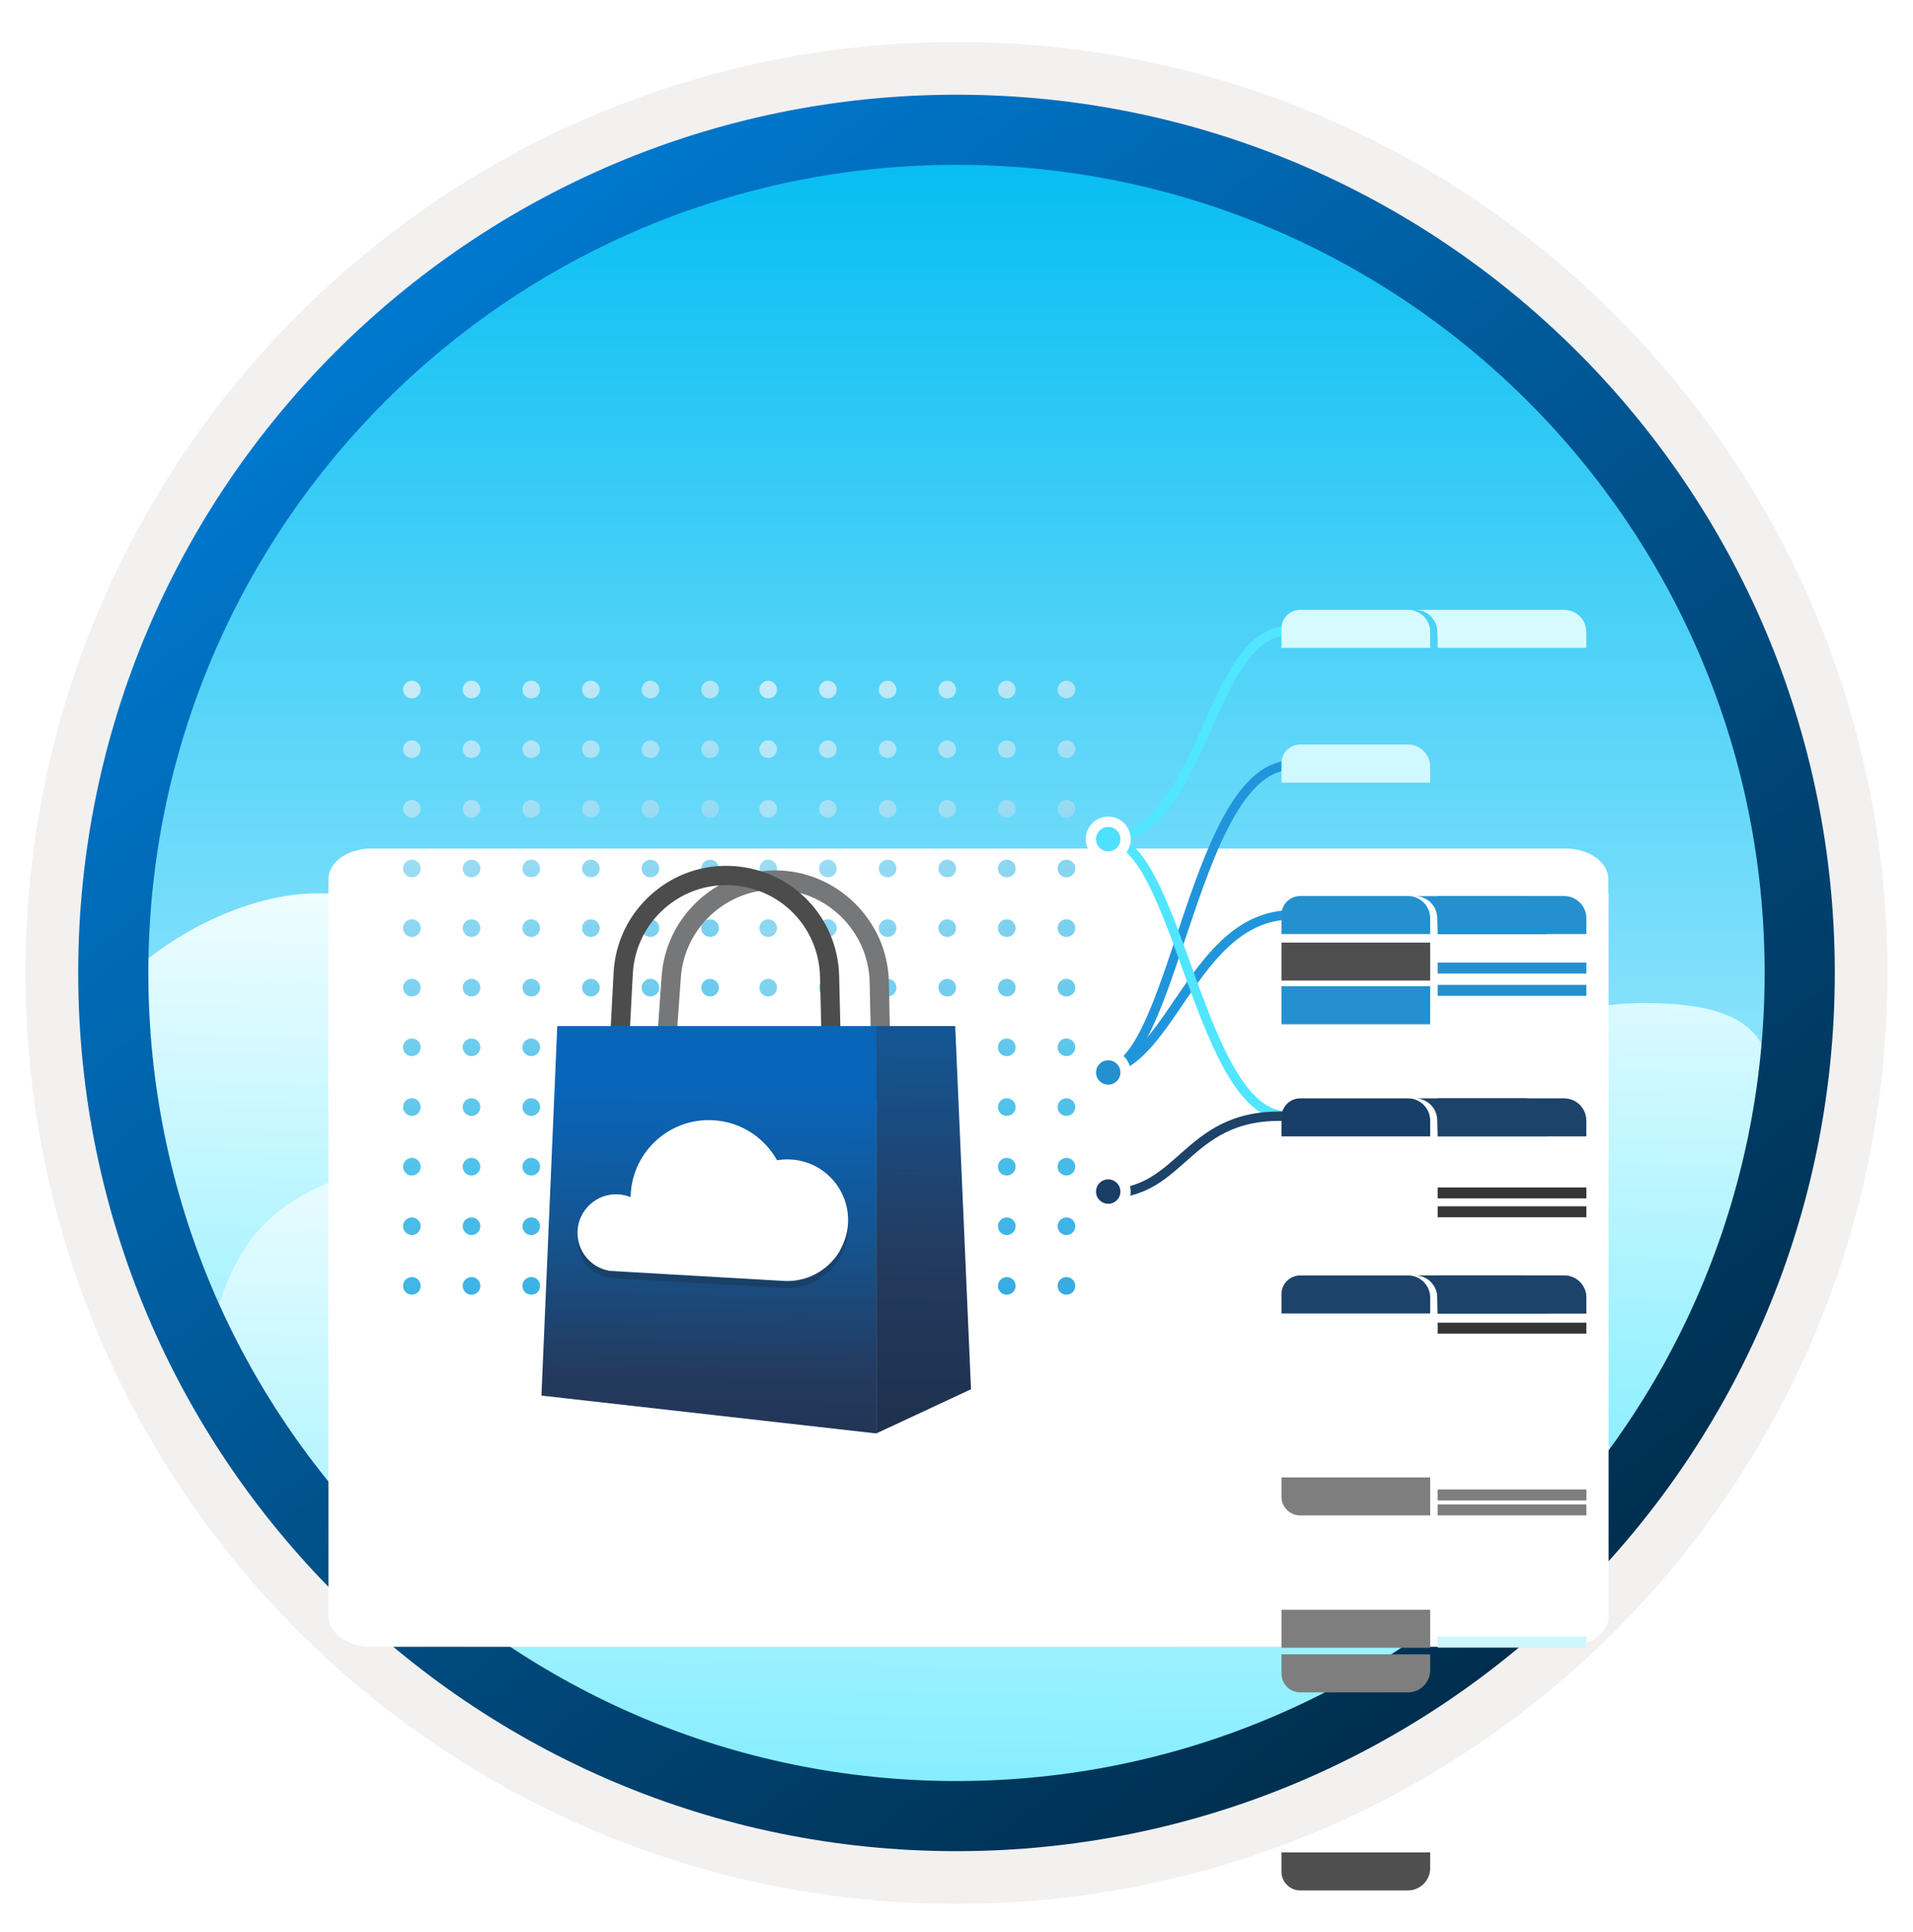 <svg width="102" height="103" viewBox="0 0 102 103" fill="none" xmlns="http://www.w3.org/2000/svg">
<g clip-path="url(#clip0_2160_955)">
<path d="M51 98.69C25.15 98.69 4.19 77.74 4.19 51.88C4.19 26.02 25.15 5.07 51 5.07C76.85 5.07 97.81 26.03 97.81 51.88C97.81 77.73 76.85 98.69 51 98.69Z" fill="url(#paint0_linear_2160_955)"/>
<path fill-rule="evenodd" clip-rule="evenodd" d="M96.9 51.88C96.9 77.23 76.35 97.78 51 97.78C25.65 97.78 5.1 77.23 5.1 51.88C5.1 26.53 25.65 5.98 51 5.98C76.35 5.98 96.9 26.53 96.9 51.88ZM51 2.24C78.42 2.24 100.64 24.46 100.64 51.88C100.64 79.3 78.41 101.52 51 101.52C23.58 101.52 1.36 79.29 1.36 51.88C1.36 24.46 23.58 2.24 51 2.24Z" fill="#F2F1F0"/>
<path fill-rule="evenodd" clip-rule="evenodd" d="M82.579 54.342C78.486 49.292 72.24 46.072 65.235 46.072C52.915 46.072 42.936 56.052 42.936 68.352C42.936 70.272 43.177 72.142 43.637 73.922C39.123 74.042 35.5 77.732 35.5 82.272C35.5 86.892 39.243 90.632 43.867 90.632L74.436 90.171C79.05 90.171 80.138 85.083 85.314 79.644C85.314 75.034 90.256 74.969 91.454 71.924L93.737 66.714C94.437 64.994 94.744 67.113 94.744 65.143C94.744 56.943 95.76 53.482 87.543 53.482C85.801 53.502 84.13 53.802 82.579 54.342Z" fill="url(#paint1_linear_2160_955)"/>
<path fill-rule="evenodd" clip-rule="evenodd" d="M34.35 55.905C30.257 50.855 24.012 47.635 17.006 47.635C12.115 47.582 6.384 51.483 5.509 53.95C5.509 55.87 8.621 67.074 9.081 68.854C11.08 72.75 14.169 77.363 16.626 81.486C20.912 86.032 26.652 91.925 31.276 91.925L53.255 92.195C57.869 92.195 61.622 88.455 61.622 83.835C61.622 79.225 57.879 75.475 53.255 75.475H53.105C53.806 73.755 54.186 71.875 54.186 69.905C54.186 61.705 47.531 55.045 39.314 55.045C37.573 55.065 35.901 55.365 34.35 55.905Z" fill="url(#paint2_linear_2160_955)"/>
<path fill-rule="evenodd" clip-rule="evenodd" d="M64.461 74.457C57.734 66.158 47.471 60.866 35.958 60.866C15.712 60.866 13.245 64.469 11.414 70.35C11.414 73.505 14.114 75.841 14.871 78.766C17.756 82.705 21.905 83.919 23.293 86.749C30.949 92.63 33.932 95.931 41.53 95.931L50.575 96.486C58.157 96.486 61.528 97.232 66.891 93.767C70.738 90.13 76.454 90.076 78.032 87.802H77.785C78.937 84.975 86.717 82.793 86.717 79.555C85.496 76.615 86.122 73.043 72.619 73.043C69.757 73.076 67.01 73.569 64.461 74.457Z" fill="url(#paint3_linear_2160_955)"/>
<path fill-rule="evenodd" clip-rule="evenodd" d="M94.09 51.88C94.09 75.68 74.8 94.97 51 94.97C27.2 94.97 7.91 75.68 7.91 51.88C7.91 28.08 27.2 8.79 51 8.79C74.8 8.79 94.09 28.08 94.09 51.88ZM51 5.05C76.86 5.05 97.83 26.02 97.83 51.88C97.83 77.74 76.86 98.71 51 98.71C25.14 98.71 4.17 77.74 4.17 51.88C4.17 26.02 25.13 5.05 51 5.05Z" fill="url(#paint4_linear_2160_955)"/>
<g filter="url(#filter0_ddddd_2160_955)">
<path d="M85.754 33.612V32.881C85.754 31.975 84.729 31.244 83.461 31.244H19.806C18.537 31.244 17.513 31.975 17.513 32.881V33.693V34.436L17.513 72.175C17.513 73.081 18.537 73.812 19.806 73.812H83.477C84.745 73.812 85.77 73.081 85.77 72.175V33.693C85.77 33.664 85.754 33.641 85.754 33.612Z" fill="white"/>
</g>
<path d="M59.194 57.049C62.663 56.186 63.775 40.83 68.894 40.792" stroke="#2195DC" stroke-width="0.5" stroke-linecap="round"/>
<path d="M58.651 44.854C64.417 44.83 64.293 33.281 68.973 33.638" stroke="#50E6FF" stroke-width="0.5" stroke-linecap="round"/>
<path d="M59.194 57.049C62.663 56.186 63.909 48.393 69.321 48.794" stroke="#2195DC" stroke-width="0.5" stroke-linecap="round"/>
<path d="M58.893 44.692C62.84 44.453 63.938 60.055 68.873 59.486" stroke="#50E6FF" stroke-width="0.5" stroke-linecap="round"/>
<path d="M58.863 63.635C63.226 63.794 63.142 59.066 69.044 59.555" stroke="#1D436A" stroke-width="0.5" stroke-linecap="round"/>
<path d="M74.563 47.785H81.309C81.963 47.785 82.493 48.315 82.493 48.969V49.812H76.668L76.633 48.924C76.609 48.288 76.087 47.785 75.45 47.785H74.563Z" fill="#2490CF"/>
<path d="M74.563 58.566H81.309C81.963 58.566 82.493 59.097 82.493 59.751V60.593H76.668L76.633 59.705C76.609 59.069 76.087 58.566 75.45 58.566H74.563Z" fill="#1D436A"/>
<path d="M76.653 68.009H83.398C84.052 68.009 84.582 68.539 84.582 69.193V70.035H76.653V68.009Z" fill="#634894"/>
<path d="M74.563 68.009H81.309C81.963 68.009 82.493 68.539 82.493 69.193V70.035H76.668L76.633 69.148C76.609 68.512 76.087 68.009 75.45 68.009H74.563Z" fill="#1D436A"/>
<path d="M68.328 33.519C68.328 32.966 68.775 32.519 69.328 32.519H75.073C75.727 32.519 76.257 33.049 76.257 33.703V34.545H68.328V33.519Z" fill="#D7FAFF"/>
<g filter="url(#filter1_ddddd_2160_955)">
<path d="M68.327 34.966H76.257V36.992H69.327C68.775 36.992 68.327 36.545 68.327 35.992V34.966Z" fill="#7E7E7E"/>
</g>
<path d="M68.326 40.7C68.326 40.148 68.774 39.7 69.326 39.7H75.072C75.726 39.7 76.256 40.23 76.256 40.884V41.727H68.326V40.7Z" fill="#D0F9FF"/>
<g filter="url(#filter2_ddddd_2160_955)">
<rect x="68.327" y="42.022" width="7.93" height="2.026" fill="#7E7E7E"/>
</g>
<g filter="url(#filter3_ddddd_2160_955)">
<path d="M68.327 44.4H76.257V45.243C76.257 45.897 75.726 46.427 75.072 46.427H69.327C68.775 46.427 68.327 45.979 68.327 45.427V44.4Z" fill="#7E7E7E"/>
</g>
<path d="M68.327 59.568C68.327 59.016 68.775 58.568 69.327 58.568H75.073C75.727 58.568 76.257 59.099 76.257 59.753V60.595H68.327V59.568Z" fill="#173F68"/>
<g filter="url(#filter4_ddddd_2160_955)">
<rect x="68.328" y="61.005" width="7.93" height="2.026" fill="#2E2E2E"/>
</g>
<path d="M68.327 69.01C68.327 68.457 68.775 68.01 69.327 68.01H75.073C75.727 68.01 76.257 68.54 76.257 69.194V70.036H68.327V69.01Z" fill="#1D436A"/>
<g filter="url(#filter5_ddddd_2160_955)">
<path d="M68.328 63.407H76.257V65.434H69.328C68.775 65.434 68.328 64.986 68.328 64.434V63.407Z" fill="#282828"/>
</g>
<g filter="url(#filter6_ddddd_2160_955)">
<path d="M68.328 70.443H76.257V71.286C76.257 71.94 75.727 72.47 75.073 72.47H69.328C68.775 72.47 68.328 72.022 68.328 71.47V70.443Z" fill="#282828"/>
</g>
<path d="M68.326 48.78C68.326 48.228 68.774 47.78 69.326 47.78H75.072C75.726 47.78 76.256 48.31 76.256 48.965V49.807H68.326V48.78Z" fill="#2490CF"/>
<path d="M68.326 50.261H76.256V52.287H68.326V50.261Z" fill="#4F4F4F"/>
<rect x="68.326" y="52.591" width="7.93" height="2.026" fill="#2490CF"/>
<g filter="url(#filter7_ddddd_2160_955)">
<path d="M68.326 54.961H76.255V55.803C76.255 56.457 75.725 56.987 75.071 56.987H69.326C68.773 56.987 68.326 56.54 68.326 55.987V54.961Z" fill="#4F4F4F"/>
</g>
<path fill-rule="evenodd" clip-rule="evenodd" d="M83.4 32.519H81.312H76.654H75.454C76.09 32.519 76.613 33.022 76.637 33.657L76.654 34.114V34.545H76.671H82.496H84.584V33.703C84.584 33.049 84.054 32.519 83.4 32.519Z" fill="#D7FAFF"/>
<g filter="url(#filter8_ddddd_2160_955)">
<rect x="76.655" y="43.458" width="7.93" height="0.584" fill="#CEF6FC"/>
<rect x="76.655" y="36.406" width="7.93" height="0.584" fill="#7E7E7E"/>
<rect x="76.655" y="35.607" width="7.93" height="0.584" fill="#7E7E7E"/>
</g>
<path d="M76.652 58.568H83.398C84.052 58.568 84.582 59.099 84.582 59.753V60.595H76.652V58.568Z" fill="#1D436A"/>
<path d="M76.652 68.013H83.398C84.052 68.013 84.582 68.543 84.582 69.197V70.039H76.652V68.013Z" fill="#1D436A"/>
<path d="M76.654 47.78H83.4C84.054 47.78 84.584 48.31 84.584 48.965V49.807H76.654V47.78Z" fill="#2490CF"/>
<rect x="76.655" y="51.328" width="7.93" height="0.584" fill="#2490CF"/>
<rect x="76.655" y="52.518" width="7.93" height="0.584" fill="#2490CF"/>
<rect x="76.655" y="63.318" width="7.93" height="0.584" fill="#363636"/>
<rect x="76.655" y="64.323" width="7.93" height="0.584" fill="#363636"/>
<rect x="76.655" y="70.528" width="7.93" height="0.584" fill="#363636"/>
<circle cx="59.09" cy="44.744" r="1.199" fill="white"/>
<circle cx="59.09" cy="44.745" r="0.651" fill="#4EE1FD"/>
<circle cx="59.09" cy="57.187" r="1.199" fill="white"/>
<circle cx="59.09" cy="57.188" r="0.651" fill="#2490CF"/>
<circle cx="59.09" cy="63.538" r="1.199" fill="white"/>
<circle cx="59.09" cy="63.538" r="0.651" fill="#193F67"/>
<path d="M21.96 37.239C22.22 37.239 22.43 37.029 22.43 36.769C22.43 36.509 22.22 36.299 21.96 36.299C21.7 36.299 21.49 36.509 21.49 36.769C21.49 37.023 21.7 37.239 21.96 37.239Z" fill="url(#paint5_linear_2160_955)"/>
<path d="M21.96 43.601C22.22 43.601 22.43 43.39 22.43 43.13C22.43 42.87 22.22 42.66 21.96 42.66C21.7 42.66 21.49 42.87 21.49 43.13C21.49 43.39 21.7 43.601 21.96 43.601Z" fill="url(#paint6_linear_2160_955)"/>
<path d="M21.96 40.42C22.22 40.42 22.43 40.21 22.43 39.95C22.43 39.69 22.22 39.48 21.96 39.48C21.7 39.48 21.49 39.69 21.49 39.95C21.49 40.21 21.7 40.42 21.96 40.42Z" fill="url(#paint7_linear_2160_955)"/>
<path d="M21.96 46.78C22.22 46.78 22.43 46.57 22.43 46.31C22.43 46.05 22.22 45.84 21.96 45.84C21.7 45.84 21.49 46.05 21.49 46.31C21.49 46.57 21.7 46.78 21.96 46.78Z" fill="url(#paint8_linear_2160_955)"/>
<path d="M21.96 49.96C22.22 49.96 22.43 49.75 22.43 49.49C22.43 49.23 22.22 49.02 21.96 49.02C21.7 49.02 21.49 49.23 21.49 49.49C21.49 49.75 21.7 49.96 21.96 49.96Z" fill="url(#paint9_linear_2160_955)"/>
<path d="M21.96 53.135C22.22 53.135 22.43 52.925 22.43 52.665C22.43 52.405 22.22 52.194 21.96 52.194C21.7 52.194 21.49 52.405 21.49 52.665C21.49 52.925 21.7 53.135 21.96 53.135Z" fill="url(#paint10_linear_2160_955)"/>
<path d="M25.14 37.239C25.4 37.239 25.611 37.029 25.611 36.769C25.611 36.509 25.4 36.299 25.14 36.299C24.881 36.299 24.67 36.509 24.67 36.769C24.67 37.023 24.881 37.239 25.14 37.239Z" fill="url(#paint11_linear_2160_955)"/>
<path d="M28.327 37.239C28.587 37.239 28.797 37.029 28.797 36.769C28.797 36.509 28.587 36.299 28.327 36.299C28.067 36.299 27.857 36.509 27.857 36.769C27.851 37.023 28.061 37.239 28.327 37.239Z" fill="url(#paint12_linear_2160_955)"/>
<path d="M31.507 37.239C31.767 37.239 31.978 37.029 31.978 36.769C31.978 36.509 31.767 36.299 31.507 36.299C31.247 36.299 31.037 36.509 31.037 36.769C31.031 37.023 31.247 37.239 31.507 37.239Z" fill="url(#paint13_linear_2160_955)"/>
<path d="M34.682 37.239C34.941 37.239 35.152 37.029 35.152 36.769C35.152 36.509 34.941 36.299 34.682 36.299C34.422 36.299 34.211 36.509 34.211 36.769C34.205 37.023 34.416 37.239 34.682 37.239Z" fill="url(#paint14_linear_2160_955)"/>
<path d="M37.862 37.239C38.122 37.239 38.332 37.029 38.332 36.769C38.332 36.509 38.122 36.299 37.862 36.299C37.602 36.299 37.392 36.509 37.392 36.769C37.386 37.023 37.602 37.239 37.862 37.239Z" fill="url(#paint15_linear_2160_955)"/>
<path d="M25.14 43.601C25.4 43.601 25.611 43.39 25.611 43.13C25.611 42.87 25.4 42.66 25.14 42.66C24.881 42.66 24.67 42.87 24.67 43.13C24.67 43.39 24.881 43.601 25.14 43.601Z" fill="url(#paint16_linear_2160_955)"/>
<path d="M28.327 43.601C28.587 43.601 28.797 43.39 28.797 43.13C28.797 42.87 28.587 42.66 28.327 42.66C28.067 42.66 27.857 42.87 27.857 43.13C27.851 43.39 28.061 43.601 28.327 43.601Z" fill="url(#paint17_linear_2160_955)"/>
<path d="M31.507 43.601C31.767 43.601 31.978 43.39 31.978 43.13C31.978 42.87 31.767 42.66 31.507 42.66C31.247 42.66 31.037 42.87 31.037 43.13C31.031 43.39 31.247 43.601 31.507 43.601Z" fill="url(#paint18_linear_2160_955)"/>
<path d="M34.682 43.601C34.941 43.601 35.152 43.39 35.152 43.13C35.152 42.87 34.941 42.66 34.682 42.66C34.422 42.66 34.211 42.87 34.211 43.13C34.205 43.39 34.416 43.601 34.682 43.601Z" fill="url(#paint19_linear_2160_955)"/>
<path d="M37.862 43.601C38.122 43.601 38.332 43.39 38.332 43.13C38.332 42.87 38.122 42.66 37.862 42.66C37.602 42.66 37.392 42.87 37.392 43.13C37.386 43.39 37.602 43.601 37.862 43.601Z" fill="url(#paint20_linear_2160_955)"/>
<path d="M25.14 40.42C25.4 40.42 25.611 40.21 25.611 39.95C25.611 39.69 25.4 39.48 25.14 39.48C24.881 39.48 24.67 39.69 24.67 39.95C24.67 40.21 24.881 40.42 25.14 40.42Z" fill="url(#paint21_linear_2160_955)"/>
<path d="M28.327 40.42C28.587 40.42 28.797 40.21 28.797 39.95C28.797 39.69 28.587 39.48 28.327 39.48C28.067 39.48 27.857 39.69 27.857 39.95C27.857 40.21 28.061 40.42 28.327 40.42Z" fill="url(#paint22_linear_2160_955)"/>
<path d="M31.507 40.42C31.767 40.42 31.978 40.21 31.978 39.95C31.978 39.69 31.767 39.48 31.507 39.48C31.248 39.48 31.031 39.684 31.031 39.944C31.031 40.203 31.248 40.42 31.507 40.42Z" fill="url(#paint23_linear_2160_955)"/>
<path d="M34.682 40.42C34.942 40.42 35.152 40.21 35.152 39.95C35.152 39.69 34.942 39.48 34.682 39.48C34.422 39.48 34.211 39.69 34.211 39.95C34.211 40.21 34.416 40.42 34.682 40.42Z" fill="url(#paint24_linear_2160_955)"/>
<path d="M37.862 40.42C38.122 40.42 38.332 40.21 38.332 39.95C38.332 39.69 38.122 39.48 37.862 39.48C37.602 39.48 37.392 39.69 37.392 39.95C37.392 40.21 37.602 40.42 37.862 40.42Z" fill="url(#paint25_linear_2160_955)"/>
<path d="M25.14 46.78C25.4 46.78 25.611 46.57 25.611 46.31C25.611 46.05 25.4 45.84 25.14 45.84C24.881 45.84 24.67 46.05 24.67 46.31C24.67 46.57 24.881 46.78 25.14 46.78Z" fill="url(#paint26_linear_2160_955)"/>
<path d="M28.327 46.78C28.587 46.78 28.797 46.57 28.797 46.31C28.797 46.05 28.587 45.84 28.327 45.84C28.067 45.84 27.857 46.05 27.857 46.31C27.851 46.57 28.061 46.78 28.327 46.78Z" fill="url(#paint27_linear_2160_955)"/>
<path d="M31.507 46.78C31.767 46.78 31.978 46.57 31.978 46.31C31.978 46.05 31.767 45.84 31.507 45.84C31.247 45.84 31.037 46.05 31.037 46.31C31.031 46.57 31.247 46.78 31.507 46.78Z" fill="url(#paint28_linear_2160_955)"/>
<path d="M34.682 46.78C34.941 46.78 35.152 46.57 35.152 46.31C35.152 46.05 34.941 45.84 34.682 45.84C34.422 45.84 34.211 46.05 34.211 46.31C34.205 46.57 34.416 46.78 34.682 46.78Z" fill="url(#paint29_linear_2160_955)"/>
<path d="M37.862 46.78C38.122 46.78 38.332 46.57 38.332 46.31C38.332 46.05 38.122 45.84 37.862 45.84C37.602 45.84 37.392 46.05 37.392 46.31C37.386 46.57 37.602 46.78 37.862 46.78Z" fill="url(#paint30_linear_2160_955)"/>
<path d="M25.14 49.96C25.4 49.96 25.611 49.75 25.611 49.49C25.611 49.23 25.4 49.02 25.14 49.02C24.881 49.02 24.67 49.23 24.67 49.49C24.67 49.75 24.881 49.96 25.14 49.96Z" fill="url(#paint31_linear_2160_955)"/>
<path d="M28.327 49.96C28.587 49.96 28.797 49.75 28.797 49.49C28.797 49.23 28.587 49.02 28.327 49.02C28.067 49.02 27.857 49.23 27.857 49.49C27.851 49.75 28.061 49.96 28.327 49.96Z" fill="url(#paint32_linear_2160_955)"/>
<path d="M31.507 49.96C31.767 49.96 31.978 49.75 31.978 49.49C31.978 49.23 31.767 49.02 31.507 49.02C31.247 49.02 31.037 49.23 31.037 49.49C31.031 49.75 31.247 49.96 31.507 49.96Z" fill="url(#paint33_linear_2160_955)"/>
<path d="M34.682 49.96C34.941 49.96 35.152 49.75 35.152 49.49C35.152 49.23 34.941 49.02 34.682 49.02C34.422 49.02 34.211 49.23 34.211 49.49C34.205 49.75 34.416 49.96 34.682 49.96Z" fill="url(#paint34_linear_2160_955)"/>
<path d="M37.862 49.96C38.122 49.96 38.332 49.75 38.332 49.49C38.332 49.23 38.122 49.02 37.862 49.02C37.602 49.02 37.392 49.23 37.392 49.49C37.386 49.75 37.602 49.96 37.862 49.96Z" fill="url(#paint35_linear_2160_955)"/>
<path d="M25.14 53.135C25.4 53.135 25.611 52.925 25.611 52.665C25.611 52.405 25.4 52.194 25.14 52.194C24.881 52.194 24.67 52.405 24.67 52.665C24.67 52.925 24.881 53.135 25.14 53.135Z" fill="url(#paint36_linear_2160_955)"/>
<path d="M28.327 53.135C28.587 53.135 28.797 52.925 28.797 52.665C28.797 52.405 28.587 52.194 28.327 52.194C28.067 52.194 27.857 52.405 27.857 52.665C27.851 52.925 28.061 53.135 28.327 53.135Z" fill="url(#paint37_linear_2160_955)"/>
<path d="M31.507 53.135C31.767 53.135 31.978 52.925 31.978 52.665C31.978 52.405 31.767 52.194 31.507 52.194C31.247 52.194 31.037 52.405 31.037 52.665C31.031 52.925 31.247 53.135 31.507 53.135Z" fill="url(#paint38_linear_2160_955)"/>
<path d="M34.682 53.135C34.941 53.135 35.152 52.925 35.152 52.665C35.152 52.405 34.941 52.194 34.682 52.194C34.422 52.194 34.211 52.405 34.211 52.665C34.205 52.925 34.416 53.135 34.682 53.135Z" fill="url(#paint39_linear_2160_955)"/>
<path d="M37.862 53.135C38.122 53.135 38.332 52.925 38.332 52.665C38.332 52.405 38.122 52.194 37.862 52.194C37.602 52.194 37.392 52.405 37.392 52.665C37.386 52.925 37.602 53.135 37.862 53.135Z" fill="url(#paint40_linear_2160_955)"/>
<path d="M21.96 56.316C22.22 56.316 22.43 56.105 22.43 55.845C22.43 55.585 22.22 55.375 21.96 55.375C21.7 55.375 21.49 55.585 21.49 55.845C21.49 56.105 21.7 56.316 21.96 56.316Z" fill="url(#paint41_linear_2160_955)"/>
<path d="M21.96 62.682C22.22 62.682 22.43 62.471 22.43 62.212C22.43 61.952 22.22 61.741 21.96 61.741C21.7 61.741 21.49 61.952 21.49 62.212C21.49 62.471 21.7 62.682 21.96 62.682Z" fill="url(#paint42_linear_2160_955)"/>
<path d="M21.96 59.502C22.22 59.502 22.43 59.292 22.43 59.032C22.43 58.772 22.22 58.562 21.96 58.562C21.7 58.562 21.49 58.772 21.49 59.032C21.49 59.285 21.7 59.502 21.96 59.502Z" fill="url(#paint43_linear_2160_955)"/>
<path d="M21.96 65.856C22.22 65.856 22.43 65.646 22.43 65.386C22.43 65.126 22.22 64.916 21.96 64.916C21.7 64.916 21.49 65.126 21.49 65.386C21.49 65.64 21.7 65.856 21.96 65.856Z" fill="url(#paint44_linear_2160_955)"/>
<path d="M21.96 69.037C22.22 69.037 22.43 68.827 22.43 68.567C22.43 68.307 22.22 68.097 21.96 68.097C21.7 68.097 21.49 68.307 21.49 68.567C21.49 68.827 21.7 69.037 21.96 69.037Z" fill="url(#paint45_linear_2160_955)"/>
<path d="M25.14 56.316C25.4 56.316 25.611 56.105 25.611 55.845C25.611 55.585 25.4 55.375 25.14 55.375C24.881 55.375 24.67 55.585 24.67 55.845C24.67 56.105 24.881 56.316 25.14 56.316Z" fill="url(#paint46_linear_2160_955)"/>
<path d="M28.327 56.316C28.587 56.316 28.797 56.105 28.797 55.845C28.797 55.585 28.587 55.375 28.327 55.375C28.067 55.375 27.857 55.585 27.857 55.845C27.851 56.105 28.061 56.316 28.327 56.316Z" fill="url(#paint47_linear_2160_955)"/>
<path d="M31.507 56.316C31.767 56.316 31.978 56.105 31.978 55.845C31.978 55.585 31.767 55.375 31.507 55.375C31.247 55.375 31.037 55.585 31.037 55.845C31.031 56.105 31.247 56.316 31.507 56.316Z" fill="url(#paint48_linear_2160_955)"/>
<path d="M34.682 56.316C34.941 56.316 35.152 56.105 35.152 55.845C35.152 55.585 34.941 55.375 34.682 55.375C34.422 55.375 34.211 55.585 34.211 55.845C34.205 56.105 34.416 56.316 34.682 56.316Z" fill="url(#paint49_linear_2160_955)"/>
<path d="M37.862 56.316C38.122 56.316 38.332 56.105 38.332 55.845C38.332 55.585 38.122 55.375 37.862 55.375C37.602 55.375 37.392 55.585 37.392 55.845C37.386 56.105 37.602 56.316 37.862 56.316Z" fill="url(#paint50_linear_2160_955)"/>
<path d="M25.14 62.682C25.4 62.682 25.611 62.471 25.611 62.212C25.611 61.952 25.4 61.741 25.14 61.741C24.881 61.741 24.67 61.952 24.67 62.212C24.67 62.471 24.881 62.682 25.14 62.682Z" fill="url(#paint51_linear_2160_955)"/>
<path d="M28.327 62.682C28.587 62.682 28.797 62.471 28.797 62.212C28.797 61.952 28.587 61.741 28.327 61.741C28.067 61.741 27.857 61.952 27.857 62.212C27.851 62.471 28.061 62.682 28.327 62.682Z" fill="url(#paint52_linear_2160_955)"/>
<path d="M31.507 62.682C31.767 62.682 31.978 62.471 31.978 62.212C31.978 61.952 31.767 61.741 31.507 61.741C31.247 61.741 31.037 61.952 31.037 62.212C31.031 62.471 31.247 62.682 31.507 62.682Z" fill="url(#paint53_linear_2160_955)"/>
<path d="M34.682 62.682C34.941 62.682 35.152 62.471 35.152 62.212C35.152 61.952 34.941 61.741 34.682 61.741C34.422 61.741 34.211 61.952 34.211 62.212C34.205 62.471 34.416 62.682 34.682 62.682Z" fill="url(#paint54_linear_2160_955)"/>
<path d="M37.862 62.682C38.122 62.682 38.332 62.471 38.332 62.212C38.332 61.952 38.122 61.741 37.862 61.741C37.602 61.741 37.392 61.952 37.392 62.212C37.386 62.471 37.602 62.682 37.862 62.682Z" fill="url(#paint55_linear_2160_955)"/>
<path d="M25.14 59.502C25.4 59.502 25.611 59.292 25.611 59.032C25.611 58.772 25.4 58.562 25.14 58.562C24.881 58.562 24.67 58.772 24.67 59.032C24.67 59.285 24.881 59.502 25.14 59.502Z" fill="url(#paint56_linear_2160_955)"/>
<path d="M28.327 59.502C28.587 59.502 28.797 59.292 28.797 59.032C28.797 58.772 28.587 58.562 28.327 58.562C28.067 58.562 27.857 58.772 27.857 59.032C27.851 59.285 28.061 59.502 28.327 59.502Z" fill="url(#paint57_linear_2160_955)"/>
<path d="M31.507 59.502C31.767 59.502 31.978 59.292 31.978 59.032C31.978 58.772 31.767 58.562 31.507 58.562C31.247 58.562 31.037 58.772 31.037 59.032C31.031 59.285 31.247 59.502 31.507 59.502Z" fill="url(#paint58_linear_2160_955)"/>
<path d="M34.682 59.502C34.941 59.502 35.152 59.292 35.152 59.032C35.152 58.772 34.941 58.562 34.682 58.562C34.422 58.562 34.211 58.772 34.211 59.032C34.205 59.285 34.416 59.502 34.682 59.502Z" fill="url(#paint59_linear_2160_955)"/>
<path d="M37.862 59.502C38.122 59.502 38.332 59.292 38.332 59.032C38.332 58.772 38.122 58.562 37.862 58.562C37.602 58.562 37.392 58.772 37.392 59.032C37.386 59.285 37.602 59.502 37.862 59.502Z" fill="url(#paint60_linear_2160_955)"/>
<path d="M25.14 65.856C25.4 65.856 25.611 65.646 25.611 65.386C25.611 65.126 25.4 64.916 25.14 64.916C24.881 64.916 24.67 65.126 24.67 65.386C24.67 65.64 24.881 65.856 25.14 65.856Z" fill="url(#paint61_linear_2160_955)"/>
<path d="M28.327 65.856C28.587 65.856 28.797 65.646 28.797 65.386C28.797 65.126 28.587 64.916 28.327 64.916C28.067 64.916 27.857 65.126 27.857 65.386C27.851 65.64 28.061 65.856 28.327 65.856Z" fill="url(#paint62_linear_2160_955)"/>
<path d="M31.507 65.856C31.767 65.856 31.978 65.646 31.978 65.386C31.978 65.126 31.767 64.916 31.507 64.916C31.247 64.916 31.037 65.126 31.037 65.386C31.031 65.64 31.247 65.856 31.507 65.856Z" fill="url(#paint63_linear_2160_955)"/>
<path d="M34.682 65.856C34.941 65.856 35.152 65.646 35.152 65.386C35.152 65.126 34.941 64.916 34.682 64.916C34.422 64.916 34.211 65.126 34.211 65.386C34.205 65.64 34.416 65.856 34.682 65.856Z" fill="url(#paint64_linear_2160_955)"/>
<path d="M37.862 65.856C38.122 65.856 38.332 65.646 38.332 65.386C38.332 65.126 38.122 64.916 37.862 64.916C37.602 64.916 37.392 65.126 37.392 65.386C37.386 65.64 37.602 65.856 37.862 65.856Z" fill="url(#paint65_linear_2160_955)"/>
<path d="M25.14 69.037C25.4 69.037 25.611 68.827 25.611 68.567C25.611 68.307 25.4 68.097 25.14 68.097C24.881 68.097 24.67 68.307 24.67 68.567C24.67 68.827 24.881 69.037 25.14 69.037Z" fill="url(#paint66_linear_2160_955)"/>
<path d="M28.327 69.037C28.587 69.037 28.797 68.827 28.797 68.567C28.797 68.307 28.587 68.097 28.327 68.097C28.067 68.097 27.857 68.307 27.857 68.567C27.851 68.827 28.061 69.037 28.327 69.037Z" fill="url(#paint67_linear_2160_955)"/>
<path d="M31.507 69.037C31.767 69.037 31.978 68.827 31.978 68.567C31.978 68.307 31.767 68.097 31.507 68.097C31.247 68.097 31.037 68.307 31.037 68.567C31.031 68.827 31.247 69.037 31.507 69.037Z" fill="url(#paint68_linear_2160_955)"/>
<path d="M34.682 69.037C34.941 69.037 35.152 68.827 35.152 68.567C35.152 68.307 34.941 68.097 34.682 68.097C34.422 68.097 34.211 68.307 34.211 68.567C34.205 68.827 34.416 69.037 34.682 69.037Z" fill="url(#paint69_linear_2160_955)"/>
<path d="M37.862 69.037C38.122 69.037 38.332 68.827 38.332 68.567C38.332 68.307 38.122 68.097 37.862 68.097C37.602 68.097 37.392 68.307 37.392 68.567C37.386 68.827 37.602 69.037 37.862 69.037Z" fill="url(#paint70_linear_2160_955)"/>
<path d="M40.96 37.239C41.22 37.239 41.43 37.029 41.43 36.769C41.43 36.509 41.22 36.299 40.96 36.299C40.7 36.299 40.49 36.509 40.49 36.769C40.49 37.023 40.7 37.239 40.96 37.239Z" fill="url(#paint71_linear_2160_955)"/>
<path d="M40.96 43.601C41.22 43.601 41.43 43.39 41.43 43.13C41.43 42.87 41.22 42.66 40.96 42.66C40.7 42.66 40.49 42.87 40.49 43.13C40.49 43.39 40.7 43.601 40.96 43.601Z" fill="url(#paint72_linear_2160_955)"/>
<path d="M40.96 40.42C41.22 40.42 41.43 40.21 41.43 39.95C41.43 39.69 41.22 39.48 40.96 39.48C40.7 39.48 40.49 39.69 40.49 39.95C40.49 40.21 40.7 40.42 40.96 40.42Z" fill="url(#paint73_linear_2160_955)"/>
<path d="M40.96 46.78C41.22 46.78 41.43 46.57 41.43 46.31C41.43 46.05 41.22 45.84 40.96 45.84C40.7 45.84 40.49 46.05 40.49 46.31C40.49 46.57 40.7 46.78 40.96 46.78Z" fill="url(#paint74_linear_2160_955)"/>
<path d="M40.96 49.96C41.22 49.96 41.43 49.75 41.43 49.49C41.43 49.23 41.22 49.02 40.96 49.02C40.7 49.02 40.49 49.23 40.49 49.49C40.49 49.75 40.7 49.96 40.96 49.96Z" fill="url(#paint75_linear_2160_955)"/>
<path d="M40.96 53.135C41.22 53.135 41.43 52.925 41.43 52.665C41.43 52.405 41.22 52.194 40.96 52.194C40.7 52.194 40.49 52.405 40.49 52.665C40.49 52.925 40.7 53.135 40.96 53.135Z" fill="url(#paint76_linear_2160_955)"/>
<path d="M44.14 37.239C44.4 37.239 44.611 37.029 44.611 36.769C44.611 36.509 44.4 36.299 44.14 36.299C43.88 36.299 43.67 36.509 43.67 36.769C43.67 37.023 43.88 37.239 44.14 37.239Z" fill="url(#paint77_linear_2160_955)"/>
<path d="M47.327 37.239C47.587 37.239 47.797 37.029 47.797 36.769C47.797 36.509 47.587 36.299 47.327 36.299C47.067 36.299 46.857 36.509 46.857 36.769C46.85 37.023 47.061 37.239 47.327 37.239Z" fill="url(#paint78_linear_2160_955)"/>
<path d="M50.507 37.239C50.767 37.239 50.978 37.029 50.978 36.769C50.978 36.509 50.767 36.299 50.507 36.299C50.248 36.299 50.037 36.509 50.037 36.769C50.031 37.023 50.248 37.239 50.507 37.239Z" fill="url(#paint79_linear_2160_955)"/>
<path d="M53.682 37.239C53.941 37.239 54.152 37.029 54.152 36.769C54.152 36.509 53.941 36.299 53.682 36.299C53.422 36.299 53.211 36.509 53.211 36.769C53.205 37.023 53.416 37.239 53.682 37.239Z" fill="url(#paint80_linear_2160_955)"/>
<path d="M56.862 37.239C57.122 37.239 57.332 37.029 57.332 36.769C57.332 36.509 57.122 36.299 56.862 36.299C56.602 36.299 56.392 36.509 56.392 36.769C56.386 37.023 56.602 37.239 56.862 37.239Z" fill="url(#paint81_linear_2160_955)"/>
<path d="M44.14 43.601C44.4 43.601 44.611 43.39 44.611 43.13C44.611 42.87 44.4 42.66 44.14 42.66C43.88 42.66 43.67 42.87 43.67 43.13C43.67 43.39 43.88 43.601 44.14 43.601Z" fill="url(#paint82_linear_2160_955)"/>
<path d="M47.327 43.601C47.587 43.601 47.797 43.39 47.797 43.13C47.797 42.87 47.587 42.66 47.327 42.66C47.067 42.66 46.857 42.87 46.857 43.13C46.85 43.39 47.061 43.601 47.327 43.601Z" fill="url(#paint83_linear_2160_955)"/>
<path d="M50.507 43.601C50.767 43.601 50.978 43.39 50.978 43.13C50.978 42.87 50.767 42.66 50.507 42.66C50.248 42.66 50.037 42.87 50.037 43.13C50.031 43.39 50.248 43.601 50.507 43.601Z" fill="url(#paint84_linear_2160_955)"/>
<path d="M53.682 43.601C53.941 43.601 54.152 43.39 54.152 43.13C54.152 42.87 53.941 42.66 53.682 42.66C53.422 42.66 53.211 42.87 53.211 43.13C53.205 43.39 53.416 43.601 53.682 43.601Z" fill="url(#paint85_linear_2160_955)"/>
<path d="M56.862 43.601C57.122 43.601 57.332 43.39 57.332 43.13C57.332 42.87 57.122 42.66 56.862 42.66C56.602 42.66 56.392 42.87 56.392 43.13C56.386 43.39 56.602 43.601 56.862 43.601Z" fill="url(#paint86_linear_2160_955)"/>
<path d="M44.14 40.42C44.4 40.42 44.611 40.21 44.611 39.95C44.611 39.69 44.4 39.48 44.14 39.48C43.88 39.48 43.67 39.69 43.67 39.95C43.67 40.21 43.88 40.42 44.14 40.42Z" fill="url(#paint87_linear_2160_955)"/>
<path d="M47.327 40.42C47.587 40.42 47.797 40.21 47.797 39.95C47.797 39.69 47.587 39.48 47.327 39.48C47.067 39.48 46.857 39.69 46.857 39.95C46.857 40.21 47.061 40.42 47.327 40.42Z" fill="url(#paint88_linear_2160_955)"/>
<path d="M50.507 40.42C50.767 40.42 50.978 40.21 50.978 39.95C50.978 39.69 50.767 39.48 50.507 39.48C50.248 39.48 50.031 39.684 50.031 39.944C50.031 40.203 50.248 40.42 50.507 40.42Z" fill="url(#paint89_linear_2160_955)"/>
<path d="M53.682 40.42C53.942 40.42 54.152 40.21 54.152 39.95C54.152 39.69 53.942 39.48 53.682 39.48C53.422 39.48 53.211 39.69 53.211 39.95C53.211 40.21 53.416 40.42 53.682 40.42Z" fill="url(#paint90_linear_2160_955)"/>
<path d="M56.862 40.42C57.122 40.42 57.332 40.21 57.332 39.95C57.332 39.69 57.122 39.48 56.862 39.48C56.602 39.48 56.392 39.69 56.392 39.95C56.392 40.21 56.602 40.42 56.862 40.42Z" fill="url(#paint91_linear_2160_955)"/>
<path d="M44.14 46.78C44.4 46.78 44.611 46.57 44.611 46.31C44.611 46.05 44.4 45.84 44.14 45.84C43.88 45.84 43.67 46.05 43.67 46.31C43.67 46.57 43.88 46.78 44.14 46.78Z" fill="url(#paint92_linear_2160_955)"/>
<path d="M47.327 46.78C47.587 46.78 47.797 46.57 47.797 46.31C47.797 46.05 47.587 45.84 47.327 45.84C47.067 45.84 46.857 46.05 46.857 46.31C46.85 46.57 47.061 46.78 47.327 46.78Z" fill="url(#paint93_linear_2160_955)"/>
<path d="M50.507 46.78C50.767 46.78 50.978 46.57 50.978 46.31C50.978 46.05 50.767 45.84 50.507 45.84C50.248 45.84 50.037 46.05 50.037 46.31C50.031 46.57 50.248 46.78 50.507 46.78Z" fill="url(#paint94_linear_2160_955)"/>
<path d="M53.682 46.78C53.941 46.78 54.152 46.57 54.152 46.31C54.152 46.05 53.941 45.84 53.682 45.84C53.422 45.84 53.211 46.05 53.211 46.31C53.205 46.57 53.416 46.78 53.682 46.78Z" fill="url(#paint95_linear_2160_955)"/>
<path d="M56.862 46.78C57.122 46.78 57.332 46.57 57.332 46.31C57.332 46.05 57.122 45.84 56.862 45.84C56.602 45.84 56.392 46.05 56.392 46.31C56.386 46.57 56.602 46.78 56.862 46.78Z" fill="url(#paint96_linear_2160_955)"/>
<path d="M44.14 49.96C44.4 49.96 44.611 49.75 44.611 49.49C44.611 49.23 44.4 49.02 44.14 49.02C43.88 49.02 43.67 49.23 43.67 49.49C43.67 49.75 43.88 49.96 44.14 49.96Z" fill="url(#paint97_linear_2160_955)"/>
<path d="M47.327 49.96C47.587 49.96 47.797 49.75 47.797 49.49C47.797 49.23 47.587 49.02 47.327 49.02C47.067 49.02 46.857 49.23 46.857 49.49C46.85 49.75 47.061 49.96 47.327 49.96Z" fill="url(#paint98_linear_2160_955)"/>
<path d="M50.507 49.96C50.767 49.96 50.978 49.75 50.978 49.49C50.978 49.23 50.767 49.02 50.507 49.02C50.248 49.02 50.037 49.23 50.037 49.49C50.031 49.75 50.248 49.96 50.507 49.96Z" fill="url(#paint99_linear_2160_955)"/>
<path d="M53.682 49.96C53.941 49.96 54.152 49.75 54.152 49.49C54.152 49.23 53.941 49.02 53.682 49.02C53.422 49.02 53.211 49.23 53.211 49.49C53.205 49.75 53.416 49.96 53.682 49.96Z" fill="url(#paint100_linear_2160_955)"/>
<path d="M56.862 49.96C57.122 49.96 57.332 49.75 57.332 49.49C57.332 49.23 57.122 49.02 56.862 49.02C56.602 49.02 56.392 49.23 56.392 49.49C56.386 49.75 56.602 49.96 56.862 49.96Z" fill="url(#paint101_linear_2160_955)"/>
<path d="M44.14 53.135C44.4 53.135 44.611 52.925 44.611 52.665C44.611 52.405 44.4 52.194 44.14 52.194C43.88 52.194 43.67 52.405 43.67 52.665C43.67 52.925 43.88 53.135 44.14 53.135Z" fill="url(#paint102_linear_2160_955)"/>
<path d="M47.327 53.135C47.587 53.135 47.797 52.925 47.797 52.665C47.797 52.405 47.587 52.194 47.327 52.194C47.067 52.194 46.857 52.405 46.857 52.665C46.85 52.925 47.061 53.135 47.327 53.135Z" fill="url(#paint103_linear_2160_955)"/>
<path d="M50.507 53.135C50.767 53.135 50.978 52.925 50.978 52.665C50.978 52.405 50.767 52.194 50.507 52.194C50.248 52.194 50.037 52.405 50.037 52.665C50.031 52.925 50.248 53.135 50.507 53.135Z" fill="url(#paint104_linear_2160_955)"/>
<path d="M53.682 53.135C53.941 53.135 54.152 52.925 54.152 52.665C54.152 52.405 53.941 52.194 53.682 52.194C53.422 52.194 53.211 52.405 53.211 52.665C53.205 52.925 53.416 53.135 53.682 53.135Z" fill="url(#paint105_linear_2160_955)"/>
<path d="M56.862 53.135C57.122 53.135 57.332 52.925 57.332 52.665C57.332 52.405 57.122 52.194 56.862 52.194C56.602 52.194 56.392 52.405 56.392 52.665C56.386 52.925 56.602 53.135 56.862 53.135Z" fill="url(#paint106_linear_2160_955)"/>
<path d="M40.96 56.316C41.22 56.316 41.43 56.105 41.43 55.845C41.43 55.585 41.22 55.375 40.96 55.375C40.7 55.375 40.49 55.585 40.49 55.845C40.49 56.105 40.7 56.316 40.96 56.316Z" fill="url(#paint107_linear_2160_955)"/>
<path d="M40.96 62.682C41.22 62.682 41.43 62.471 41.43 62.212C41.43 61.952 41.22 61.741 40.96 61.741C40.7 61.741 40.49 61.952 40.49 62.212C40.49 62.471 40.7 62.682 40.96 62.682Z" fill="url(#paint108_linear_2160_955)"/>
<path d="M40.96 59.502C41.22 59.502 41.43 59.292 41.43 59.032C41.43 58.772 41.22 58.562 40.96 58.562C40.7 58.562 40.49 58.772 40.49 59.032C40.49 59.285 40.7 59.502 40.96 59.502Z" fill="url(#paint109_linear_2160_955)"/>
<path d="M40.96 65.856C41.22 65.856 41.43 65.646 41.43 65.386C41.43 65.126 41.22 64.916 40.96 64.916C40.7 64.916 40.49 65.126 40.49 65.386C40.49 65.64 40.7 65.856 40.96 65.856Z" fill="url(#paint110_linear_2160_955)"/>
<path d="M40.96 69.037C41.22 69.037 41.43 68.827 41.43 68.567C41.43 68.307 41.22 68.097 40.96 68.097C40.7 68.097 40.49 68.307 40.49 68.567C40.49 68.827 40.7 69.037 40.96 69.037Z" fill="url(#paint111_linear_2160_955)"/>
<path d="M44.14 56.316C44.4 56.316 44.611 56.105 44.611 55.845C44.611 55.585 44.4 55.375 44.14 55.375C43.88 55.375 43.67 55.585 43.67 55.845C43.67 56.105 43.88 56.316 44.14 56.316Z" fill="url(#paint112_linear_2160_955)"/>
<path d="M47.327 56.316C47.587 56.316 47.797 56.105 47.797 55.845C47.797 55.585 47.587 55.375 47.327 55.375C47.067 55.375 46.857 55.585 46.857 55.845C46.85 56.105 47.061 56.316 47.327 56.316Z" fill="url(#paint113_linear_2160_955)"/>
<path d="M50.507 56.316C50.767 56.316 50.978 56.105 50.978 55.845C50.978 55.585 50.767 55.375 50.507 55.375C50.248 55.375 50.037 55.585 50.037 55.845C50.031 56.105 50.248 56.316 50.507 56.316Z" fill="url(#paint114_linear_2160_955)"/>
<path d="M53.682 56.316C53.941 56.316 54.152 56.105 54.152 55.845C54.152 55.585 53.941 55.375 53.682 55.375C53.422 55.375 53.211 55.585 53.211 55.845C53.205 56.105 53.416 56.316 53.682 56.316Z" fill="url(#paint115_linear_2160_955)"/>
<path d="M56.862 56.316C57.122 56.316 57.332 56.105 57.332 55.845C57.332 55.585 57.122 55.375 56.862 55.375C56.602 55.375 56.392 55.585 56.392 55.845C56.386 56.105 56.602 56.316 56.862 56.316Z" fill="url(#paint116_linear_2160_955)"/>
<path d="M44.14 62.682C44.4 62.682 44.611 62.471 44.611 62.212C44.611 61.952 44.4 61.741 44.14 61.741C43.88 61.741 43.67 61.952 43.67 62.212C43.67 62.471 43.88 62.682 44.14 62.682Z" fill="url(#paint117_linear_2160_955)"/>
<path d="M47.327 62.682C47.587 62.682 47.797 62.471 47.797 62.212C47.797 61.952 47.587 61.741 47.327 61.741C47.067 61.741 46.857 61.952 46.857 62.212C46.85 62.471 47.061 62.682 47.327 62.682Z" fill="url(#paint118_linear_2160_955)"/>
<path d="M50.507 62.682C50.767 62.682 50.978 62.471 50.978 62.212C50.978 61.952 50.767 61.741 50.507 61.741C50.248 61.741 50.037 61.952 50.037 62.212C50.031 62.471 50.248 62.682 50.507 62.682Z" fill="url(#paint119_linear_2160_955)"/>
<path d="M53.682 62.682C53.941 62.682 54.152 62.471 54.152 62.212C54.152 61.952 53.941 61.741 53.682 61.741C53.422 61.741 53.211 61.952 53.211 62.212C53.205 62.471 53.416 62.682 53.682 62.682Z" fill="url(#paint120_linear_2160_955)"/>
<path d="M56.862 62.682C57.122 62.682 57.332 62.471 57.332 62.212C57.332 61.952 57.122 61.741 56.862 61.741C56.602 61.741 56.392 61.952 56.392 62.212C56.386 62.471 56.602 62.682 56.862 62.682Z" fill="url(#paint121_linear_2160_955)"/>
<path d="M44.14 59.502C44.4 59.502 44.611 59.292 44.611 59.032C44.611 58.772 44.4 58.562 44.14 58.562C43.88 58.562 43.67 58.772 43.67 59.032C43.67 59.285 43.88 59.502 44.14 59.502Z" fill="url(#paint122_linear_2160_955)"/>
<path d="M47.327 59.502C47.587 59.502 47.797 59.292 47.797 59.032C47.797 58.772 47.587 58.562 47.327 58.562C47.067 58.562 46.857 58.772 46.857 59.032C46.85 59.285 47.061 59.502 47.327 59.502Z" fill="url(#paint123_linear_2160_955)"/>
<path d="M50.507 59.502C50.767 59.502 50.978 59.292 50.978 59.032C50.978 58.772 50.767 58.562 50.507 58.562C50.248 58.562 50.037 58.772 50.037 59.032C50.031 59.285 50.248 59.502 50.507 59.502Z" fill="url(#paint124_linear_2160_955)"/>
<path d="M53.682 59.502C53.941 59.502 54.152 59.292 54.152 59.032C54.152 58.772 53.941 58.562 53.682 58.562C53.422 58.562 53.211 58.772 53.211 59.032C53.205 59.285 53.416 59.502 53.682 59.502Z" fill="url(#paint125_linear_2160_955)"/>
<path d="M56.862 59.502C57.122 59.502 57.332 59.292 57.332 59.032C57.332 58.772 57.122 58.562 56.862 58.562C56.602 58.562 56.392 58.772 56.392 59.032C56.386 59.285 56.602 59.502 56.862 59.502Z" fill="url(#paint126_linear_2160_955)"/>
<path d="M44.14 65.856C44.4 65.856 44.611 65.646 44.611 65.386C44.611 65.126 44.4 64.916 44.14 64.916C43.88 64.916 43.67 65.126 43.67 65.386C43.67 65.64 43.88 65.856 44.14 65.856Z" fill="url(#paint127_linear_2160_955)"/>
<path d="M47.327 65.856C47.587 65.856 47.797 65.646 47.797 65.386C47.797 65.126 47.587 64.916 47.327 64.916C47.067 64.916 46.857 65.126 46.857 65.386C46.85 65.64 47.061 65.856 47.327 65.856Z" fill="url(#paint128_linear_2160_955)"/>
<path d="M50.507 65.856C50.767 65.856 50.978 65.646 50.978 65.386C50.978 65.126 50.767 64.916 50.507 64.916C50.248 64.916 50.037 65.126 50.037 65.386C50.031 65.64 50.248 65.856 50.507 65.856Z" fill="url(#paint129_linear_2160_955)"/>
<path d="M53.682 65.856C53.941 65.856 54.152 65.646 54.152 65.386C54.152 65.126 53.941 64.916 53.682 64.916C53.422 64.916 53.211 65.126 53.211 65.386C53.205 65.64 53.416 65.856 53.682 65.856Z" fill="url(#paint130_linear_2160_955)"/>
<path d="M56.862 65.856C57.122 65.856 57.332 65.646 57.332 65.386C57.332 65.126 57.122 64.916 56.862 64.916C56.602 64.916 56.392 65.126 56.392 65.386C56.386 65.64 56.602 65.856 56.862 65.856Z" fill="url(#paint131_linear_2160_955)"/>
<path d="M44.14 69.037C44.4 69.037 44.611 68.827 44.611 68.567C44.611 68.307 44.4 68.097 44.14 68.097C43.88 68.097 43.67 68.307 43.67 68.567C43.67 68.827 43.88 69.037 44.14 69.037Z" fill="url(#paint132_linear_2160_955)"/>
<path d="M47.327 69.037C47.587 69.037 47.797 68.827 47.797 68.567C47.797 68.307 47.587 68.097 47.327 68.097C47.067 68.097 46.857 68.307 46.857 68.567C46.85 68.827 47.061 69.037 47.327 69.037Z" fill="url(#paint133_linear_2160_955)"/>
<path d="M50.507 69.037C50.767 69.037 50.978 68.827 50.978 68.567C50.978 68.307 50.767 68.097 50.507 68.097C50.248 68.097 50.037 68.307 50.037 68.567C50.031 68.827 50.248 69.037 50.507 69.037Z" fill="url(#paint134_linear_2160_955)"/>
<path d="M53.682 69.037C53.941 69.037 54.152 68.827 54.152 68.567C54.152 68.307 53.941 68.097 53.682 68.097C53.422 68.097 53.211 68.307 53.211 68.567C53.205 68.827 53.416 69.037 53.682 69.037Z" fill="url(#paint135_linear_2160_955)"/>
<path d="M56.862 69.037C57.122 69.037 57.332 68.827 57.332 68.567C57.332 68.307 57.122 68.097 56.862 68.097C56.602 68.097 56.392 68.307 56.392 68.567C56.386 68.827 56.602 69.037 56.862 69.037Z" fill="url(#paint136_linear_2160_955)"/>
<g filter="url(#filter9_dddd_2160_955)">
<path d="M34.822 49.831L33.801 49.759L34.278 43.049C34.501 39.907 37.143 37.43 40.294 37.412C40.307 37.412 40.316 37.412 40.329 37.412C43.604 37.412 46.322 40.068 46.394 43.347L46.532 49.67L45.507 49.692L45.369 43.37C45.311 40.643 43.052 38.437 40.329 38.437C40.32 38.437 40.312 38.437 40.303 38.437C37.683 38.45 35.486 40.509 35.303 43.12L34.822 49.831Z" fill="#767778"/>
<path d="M42.892 50.062L42.722 43.071C42.66 40.477 40.659 38.388 38.071 38.209C36.72 38.116 35.428 38.561 34.417 39.452C33.41 40.348 32.813 41.582 32.741 42.928L32.407 49.282L31.382 49.228L31.716 42.874C31.801 41.253 32.519 39.764 33.735 38.686C34.952 37.608 36.511 37.073 38.137 37.184C41.257 37.398 43.667 39.916 43.743 43.044L43.912 50.035L42.892 50.062Z" fill="#4C4C4C"/>
<path fill-rule="evenodd" clip-rule="evenodd" d="M45.721 67.435L27.87 65.417L28.713 45.713H45.721V67.435Z" fill="url(#paint137_linear_2160_955)"/>
<path fill-rule="evenodd" clip-rule="evenodd" d="M45.721 67.435L50.774 65.078L49.931 45.713H45.721V67.435Z" fill="url(#paint138_linear_2160_955)"/>
<path opacity="0.25" d="M44.095 57.316C44.104 57.28 44.108 57.253 44.121 57.222C44.175 57.031 44.202 56.825 44.215 56.62C44.313 54.829 42.945 53.305 41.163 53.207C40.913 53.194 40.668 53.207 40.432 53.248C39.759 52.04 38.503 51.193 37.023 51.113C34.724 50.984 32.759 52.748 32.63 55.043C32.625 55.101 32.625 55.155 32.621 55.212C32.42 55.132 32.198 55.079 31.962 55.065C30.83 55.003 29.858 55.872 29.796 57.004C29.738 58.069 30.495 58.987 31.525 59.147L40.793 59.682C42.014 59.748 43.106 59.138 43.716 58.18C43.734 58.153 43.747 58.127 43.77 58.095C43.859 57.917 43.997 57.659 44.095 57.316Z" fill="#1F1D20"/>
<path d="M44.095 56.937C44.104 56.901 44.108 56.874 44.121 56.843C44.175 56.652 44.202 56.447 44.215 56.242C44.313 54.45 42.945 52.926 41.163 52.828C40.913 52.815 40.668 52.828 40.432 52.869C39.759 51.661 38.503 50.814 37.023 50.734C34.724 50.605 32.759 52.37 32.63 54.664C32.625 54.722 32.625 54.776 32.621 54.834C32.42 54.753 32.198 54.7 31.962 54.687C30.83 54.624 29.858 55.493 29.796 56.625C29.738 57.69 30.495 58.608 31.525 58.768L40.793 59.303C42.014 59.37 43.106 58.759 43.716 57.801C43.734 57.774 43.747 57.748 43.77 57.717C43.859 57.538 43.997 57.28 44.095 56.937Z" fill="white"/>
</g>
</g>
<defs>
<filter id="filter0_ddddd_2160_955" x="14.513" y="30.244" width="74.257" height="54.567" filterUnits="userSpaceOnUse" color-interpolation-filters="sRGB">
<feFlood flood-opacity="0" result="BackgroundImageFix"/>
<feColorMatrix in="SourceAlpha" type="matrix" values="0 0 0 0 0 0 0 0 0 0 0 0 0 0 0 0 0 0 127 0" result="hardAlpha"/>
<feOffset/>
<feColorMatrix type="matrix" values="0 0 0 0 0 0 0 0 0 0 0 0 0 0 0 0 0 0 0.1 0"/>
<feBlend mode="normal" in2="BackgroundImageFix" result="effect1_dropShadow_2160_955"/>
<feColorMatrix in="SourceAlpha" type="matrix" values="0 0 0 0 0 0 0 0 0 0 0 0 0 0 0 0 0 0 127 0" result="hardAlpha"/>
<feOffset/>
<feGaussianBlur stdDeviation="0.5"/>
<feColorMatrix type="matrix" values="0 0 0 0 0 0 0 0 0 0 0 0 0 0 0 0 0 0 0.1 0"/>
<feBlend mode="normal" in2="effect1_dropShadow_2160_955" result="effect2_dropShadow_2160_955"/>
<feColorMatrix in="SourceAlpha" type="matrix" values="0 0 0 0 0 0 0 0 0 0 0 0 0 0 0 0 0 0 127 0" result="hardAlpha"/>
<feOffset dy="2"/>
<feGaussianBlur stdDeviation="1"/>
<feColorMatrix type="matrix" values="0 0 0 0 0 0 0 0 0 0 0 0 0 0 0 0 0 0 0.09 0"/>
<feBlend mode="normal" in2="effect2_dropShadow_2160_955" result="effect3_dropShadow_2160_955"/>
<feColorMatrix in="SourceAlpha" type="matrix" values="0 0 0 0 0 0 0 0 0 0 0 0 0 0 0 0 0 0 127 0" result="hardAlpha"/>
<feOffset dy="4"/>
<feGaussianBlur stdDeviation="1.5"/>
<feColorMatrix type="matrix" values="0 0 0 0 0 0 0 0 0 0 0 0 0 0 0 0 0 0 0.05 0"/>
<feBlend mode="normal" in2="effect3_dropShadow_2160_955" result="effect4_dropShadow_2160_955"/>
<feColorMatrix in="SourceAlpha" type="matrix" values="0 0 0 0 0 0 0 0 0 0 0 0 0 0 0 0 0 0 127 0" result="hardAlpha"/>
<feOffset dy="8"/>
<feGaussianBlur stdDeviation="1.5"/>
<feColorMatrix type="matrix" values="0 0 0 0 0 0 0 0 0 0 0 0 0 0 0 0 0 0 0.01 0"/>
<feBlend mode="normal" in2="effect4_dropShadow_2160_955" result="effect5_dropShadow_2160_955"/>
<feBlend mode="normal" in="SourceGraphic" in2="effect5_dropShadow_2160_955" result="shape"/>
</filter>
<filter id="filter1_ddddd_2160_955" x="58.853" y="32.597" width="26.877" height="37.552" filterUnits="userSpaceOnUse" color-interpolation-filters="sRGB">
<feFlood flood-opacity="0" result="BackgroundImageFix"/>
<feColorMatrix in="SourceAlpha" type="matrix" values="0 0 0 0 0 0 0 0 0 0 0 0 0 0 0 0 0 0 127 0" result="hardAlpha"/>
<feOffset/>
<feColorMatrix type="matrix" values="0 0 0 0 0 0 0 0 0 0 0 0 0 0 0 0 0 0 0.1 0"/>
<feBlend mode="normal" in2="BackgroundImageFix" result="effect1_dropShadow_2160_955"/>
<feColorMatrix in="SourceAlpha" type="matrix" values="0 0 0 0 0 0 0 0 0 0 0 0 0 0 0 0 0 0 127 0" result="hardAlpha"/>
<feOffset dy="1.184"/>
<feGaussianBlur stdDeviation="1.776"/>
<feColorMatrix type="matrix" values="0 0 0 0 0 0 0 0 0 0 0 0 0 0 0 0 0 0 0.1 0"/>
<feBlend mode="normal" in2="effect1_dropShadow_2160_955" result="effect2_dropShadow_2160_955"/>
<feColorMatrix in="SourceAlpha" type="matrix" values="0 0 0 0 0 0 0 0 0 0 0 0 0 0 0 0 0 0 127 0" result="hardAlpha"/>
<feOffset dy="5.921"/>
<feGaussianBlur stdDeviation="2.961"/>
<feColorMatrix type="matrix" values="0 0 0 0 0 0 0 0 0 0 0 0 0 0 0 0 0 0 0.09 0"/>
<feBlend mode="normal" in2="effect2_dropShadow_2160_955" result="effect3_dropShadow_2160_955"/>
<feColorMatrix in="SourceAlpha" type="matrix" values="0 0 0 0 0 0 0 0 0 0 0 0 0 0 0 0 0 0 127 0" result="hardAlpha"/>
<feOffset dy="13.026"/>
<feGaussianBlur stdDeviation="4.145"/>
<feColorMatrix type="matrix" values="0 0 0 0 0 0 0 0 0 0 0 0 0 0 0 0 0 0 0.05 0"/>
<feBlend mode="normal" in2="effect3_dropShadow_2160_955" result="effect4_dropShadow_2160_955"/>
<feColorMatrix in="SourceAlpha" type="matrix" values="0 0 0 0 0 0 0 0 0 0 0 0 0 0 0 0 0 0 127 0" result="hardAlpha"/>
<feOffset dy="23.684"/>
<feGaussianBlur stdDeviation="4.737"/>
<feColorMatrix type="matrix" values="0 0 0 0 0 0 0 0 0 0 0 0 0 0 0 0 0 0 0.01 0"/>
<feBlend mode="normal" in2="effect4_dropShadow_2160_955" result="effect5_dropShadow_2160_955"/>
<feBlend mode="normal" in="SourceGraphic" in2="effect5_dropShadow_2160_955" result="shape"/>
</filter>
<filter id="filter2_ddddd_2160_955" x="58.853" y="39.653" width="26.877" height="37.552" filterUnits="userSpaceOnUse" color-interpolation-filters="sRGB">
<feFlood flood-opacity="0" result="BackgroundImageFix"/>
<feColorMatrix in="SourceAlpha" type="matrix" values="0 0 0 0 0 0 0 0 0 0 0 0 0 0 0 0 0 0 127 0" result="hardAlpha"/>
<feOffset/>
<feColorMatrix type="matrix" values="0 0 0 0 0 0 0 0 0 0 0 0 0 0 0 0 0 0 0.1 0"/>
<feBlend mode="normal" in2="BackgroundImageFix" result="effect1_dropShadow_2160_955"/>
<feColorMatrix in="SourceAlpha" type="matrix" values="0 0 0 0 0 0 0 0 0 0 0 0 0 0 0 0 0 0 127 0" result="hardAlpha"/>
<feOffset dy="1.184"/>
<feGaussianBlur stdDeviation="1.776"/>
<feColorMatrix type="matrix" values="0 0 0 0 0 0 0 0 0 0 0 0 0 0 0 0 0 0 0.1 0"/>
<feBlend mode="normal" in2="effect1_dropShadow_2160_955" result="effect2_dropShadow_2160_955"/>
<feColorMatrix in="SourceAlpha" type="matrix" values="0 0 0 0 0 0 0 0 0 0 0 0 0 0 0 0 0 0 127 0" result="hardAlpha"/>
<feOffset dy="5.921"/>
<feGaussianBlur stdDeviation="2.961"/>
<feColorMatrix type="matrix" values="0 0 0 0 0 0 0 0 0 0 0 0 0 0 0 0 0 0 0.09 0"/>
<feBlend mode="normal" in2="effect2_dropShadow_2160_955" result="effect3_dropShadow_2160_955"/>
<feColorMatrix in="SourceAlpha" type="matrix" values="0 0 0 0 0 0 0 0 0 0 0 0 0 0 0 0 0 0 127 0" result="hardAlpha"/>
<feOffset dy="13.026"/>
<feGaussianBlur stdDeviation="4.145"/>
<feColorMatrix type="matrix" values="0 0 0 0 0 0 0 0 0 0 0 0 0 0 0 0 0 0 0.05 0"/>
<feBlend mode="normal" in2="effect3_dropShadow_2160_955" result="effect4_dropShadow_2160_955"/>
<feColorMatrix in="SourceAlpha" type="matrix" values="0 0 0 0 0 0 0 0 0 0 0 0 0 0 0 0 0 0 127 0" result="hardAlpha"/>
<feOffset dy="23.684"/>
<feGaussianBlur stdDeviation="4.737"/>
<feColorMatrix type="matrix" values="0 0 0 0 0 0 0 0 0 0 0 0 0 0 0 0 0 0 0.01 0"/>
<feBlend mode="normal" in2="effect4_dropShadow_2160_955" result="effect5_dropShadow_2160_955"/>
<feBlend mode="normal" in="SourceGraphic" in2="effect5_dropShadow_2160_955" result="shape"/>
</filter>
<filter id="filter3_ddddd_2160_955" x="58.853" y="42.032" width="26.877" height="37.552" filterUnits="userSpaceOnUse" color-interpolation-filters="sRGB">
<feFlood flood-opacity="0" result="BackgroundImageFix"/>
<feColorMatrix in="SourceAlpha" type="matrix" values="0 0 0 0 0 0 0 0 0 0 0 0 0 0 0 0 0 0 127 0" result="hardAlpha"/>
<feOffset/>
<feColorMatrix type="matrix" values="0 0 0 0 0 0 0 0 0 0 0 0 0 0 0 0 0 0 0.1 0"/>
<feBlend mode="normal" in2="BackgroundImageFix" result="effect1_dropShadow_2160_955"/>
<feColorMatrix in="SourceAlpha" type="matrix" values="0 0 0 0 0 0 0 0 0 0 0 0 0 0 0 0 0 0 127 0" result="hardAlpha"/>
<feOffset dy="1.184"/>
<feGaussianBlur stdDeviation="1.776"/>
<feColorMatrix type="matrix" values="0 0 0 0 0 0 0 0 0 0 0 0 0 0 0 0 0 0 0.1 0"/>
<feBlend mode="normal" in2="effect1_dropShadow_2160_955" result="effect2_dropShadow_2160_955"/>
<feColorMatrix in="SourceAlpha" type="matrix" values="0 0 0 0 0 0 0 0 0 0 0 0 0 0 0 0 0 0 127 0" result="hardAlpha"/>
<feOffset dy="5.921"/>
<feGaussianBlur stdDeviation="2.961"/>
<feColorMatrix type="matrix" values="0 0 0 0 0 0 0 0 0 0 0 0 0 0 0 0 0 0 0.09 0"/>
<feBlend mode="normal" in2="effect2_dropShadow_2160_955" result="effect3_dropShadow_2160_955"/>
<feColorMatrix in="SourceAlpha" type="matrix" values="0 0 0 0 0 0 0 0 0 0 0 0 0 0 0 0 0 0 127 0" result="hardAlpha"/>
<feOffset dy="13.026"/>
<feGaussianBlur stdDeviation="4.145"/>
<feColorMatrix type="matrix" values="0 0 0 0 0 0 0 0 0 0 0 0 0 0 0 0 0 0 0.05 0"/>
<feBlend mode="normal" in2="effect3_dropShadow_2160_955" result="effect4_dropShadow_2160_955"/>
<feColorMatrix in="SourceAlpha" type="matrix" values="0 0 0 0 0 0 0 0 0 0 0 0 0 0 0 0 0 0 127 0" result="hardAlpha"/>
<feOffset dy="23.684"/>
<feGaussianBlur stdDeviation="4.737"/>
<feColorMatrix type="matrix" values="0 0 0 0 0 0 0 0 0 0 0 0 0 0 0 0 0 0 0.01 0"/>
<feBlend mode="normal" in2="effect4_dropShadow_2160_955" result="effect5_dropShadow_2160_955"/>
<feBlend mode="normal" in="SourceGraphic" in2="effect5_dropShadow_2160_955" result="shape"/>
</filter>
<filter id="filter4_ddddd_2160_955" x="58.854" y="58.636" width="26.877" height="37.552" filterUnits="userSpaceOnUse" color-interpolation-filters="sRGB">
<feFlood flood-opacity="0" result="BackgroundImageFix"/>
<feColorMatrix in="SourceAlpha" type="matrix" values="0 0 0 0 0 0 0 0 0 0 0 0 0 0 0 0 0 0 127 0" result="hardAlpha"/>
<feOffset/>
<feColorMatrix type="matrix" values="0 0 0 0 0 0 0 0 0 0 0 0 0 0 0 0 0 0 0.1 0"/>
<feBlend mode="normal" in2="BackgroundImageFix" result="effect1_dropShadow_2160_955"/>
<feColorMatrix in="SourceAlpha" type="matrix" values="0 0 0 0 0 0 0 0 0 0 0 0 0 0 0 0 0 0 127 0" result="hardAlpha"/>
<feOffset dy="1.184"/>
<feGaussianBlur stdDeviation="1.776"/>
<feColorMatrix type="matrix" values="0 0 0 0 0 0 0 0 0 0 0 0 0 0 0 0 0 0 0.1 0"/>
<feBlend mode="normal" in2="effect1_dropShadow_2160_955" result="effect2_dropShadow_2160_955"/>
<feColorMatrix in="SourceAlpha" type="matrix" values="0 0 0 0 0 0 0 0 0 0 0 0 0 0 0 0 0 0 127 0" result="hardAlpha"/>
<feOffset dy="5.921"/>
<feGaussianBlur stdDeviation="2.961"/>
<feColorMatrix type="matrix" values="0 0 0 0 0 0 0 0 0 0 0 0 0 0 0 0 0 0 0.09 0"/>
<feBlend mode="normal" in2="effect2_dropShadow_2160_955" result="effect3_dropShadow_2160_955"/>
<feColorMatrix in="SourceAlpha" type="matrix" values="0 0 0 0 0 0 0 0 0 0 0 0 0 0 0 0 0 0 127 0" result="hardAlpha"/>
<feOffset dy="13.026"/>
<feGaussianBlur stdDeviation="4.145"/>
<feColorMatrix type="matrix" values="0 0 0 0 0 0 0 0 0 0 0 0 0 0 0 0 0 0 0.05 0"/>
<feBlend mode="normal" in2="effect3_dropShadow_2160_955" result="effect4_dropShadow_2160_955"/>
<feColorMatrix in="SourceAlpha" type="matrix" values="0 0 0 0 0 0 0 0 0 0 0 0 0 0 0 0 0 0 127 0" result="hardAlpha"/>
<feOffset dy="23.684"/>
<feGaussianBlur stdDeviation="4.737"/>
<feColorMatrix type="matrix" values="0 0 0 0 0 0 0 0 0 0 0 0 0 0 0 0 0 0 0.01 0"/>
<feBlend mode="normal" in2="effect4_dropShadow_2160_955" result="effect5_dropShadow_2160_955"/>
<feBlend mode="normal" in="SourceGraphic" in2="effect5_dropShadow_2160_955" result="shape"/>
</filter>
<filter id="filter5_ddddd_2160_955" x="58.854" y="61.039" width="26.877" height="37.552" filterUnits="userSpaceOnUse" color-interpolation-filters="sRGB">
<feFlood flood-opacity="0" result="BackgroundImageFix"/>
<feColorMatrix in="SourceAlpha" type="matrix" values="0 0 0 0 0 0 0 0 0 0 0 0 0 0 0 0 0 0 127 0" result="hardAlpha"/>
<feOffset/>
<feColorMatrix type="matrix" values="0 0 0 0 0 0 0 0 0 0 0 0 0 0 0 0 0 0 0.1 0"/>
<feBlend mode="normal" in2="BackgroundImageFix" result="effect1_dropShadow_2160_955"/>
<feColorMatrix in="SourceAlpha" type="matrix" values="0 0 0 0 0 0 0 0 0 0 0 0 0 0 0 0 0 0 127 0" result="hardAlpha"/>
<feOffset dy="1.184"/>
<feGaussianBlur stdDeviation="1.776"/>
<feColorMatrix type="matrix" values="0 0 0 0 0 0 0 0 0 0 0 0 0 0 0 0 0 0 0.1 0"/>
<feBlend mode="normal" in2="effect1_dropShadow_2160_955" result="effect2_dropShadow_2160_955"/>
<feColorMatrix in="SourceAlpha" type="matrix" values="0 0 0 0 0 0 0 0 0 0 0 0 0 0 0 0 0 0 127 0" result="hardAlpha"/>
<feOffset dy="5.921"/>
<feGaussianBlur stdDeviation="2.961"/>
<feColorMatrix type="matrix" values="0 0 0 0 0 0 0 0 0 0 0 0 0 0 0 0 0 0 0.09 0"/>
<feBlend mode="normal" in2="effect2_dropShadow_2160_955" result="effect3_dropShadow_2160_955"/>
<feColorMatrix in="SourceAlpha" type="matrix" values="0 0 0 0 0 0 0 0 0 0 0 0 0 0 0 0 0 0 127 0" result="hardAlpha"/>
<feOffset dy="13.026"/>
<feGaussianBlur stdDeviation="4.145"/>
<feColorMatrix type="matrix" values="0 0 0 0 0 0 0 0 0 0 0 0 0 0 0 0 0 0 0.05 0"/>
<feBlend mode="normal" in2="effect3_dropShadow_2160_955" result="effect4_dropShadow_2160_955"/>
<feColorMatrix in="SourceAlpha" type="matrix" values="0 0 0 0 0 0 0 0 0 0 0 0 0 0 0 0 0 0 127 0" result="hardAlpha"/>
<feOffset dy="23.684"/>
<feGaussianBlur stdDeviation="4.737"/>
<feColorMatrix type="matrix" values="0 0 0 0 0 0 0 0 0 0 0 0 0 0 0 0 0 0 0.01 0"/>
<feBlend mode="normal" in2="effect4_dropShadow_2160_955" result="effect5_dropShadow_2160_955"/>
<feBlend mode="normal" in="SourceGraphic" in2="effect5_dropShadow_2160_955" result="shape"/>
</filter>
<filter id="filter6_ddddd_2160_955" x="58.854" y="68.075" width="26.877" height="37.552" filterUnits="userSpaceOnUse" color-interpolation-filters="sRGB">
<feFlood flood-opacity="0" result="BackgroundImageFix"/>
<feColorMatrix in="SourceAlpha" type="matrix" values="0 0 0 0 0 0 0 0 0 0 0 0 0 0 0 0 0 0 127 0" result="hardAlpha"/>
<feOffset/>
<feColorMatrix type="matrix" values="0 0 0 0 0 0 0 0 0 0 0 0 0 0 0 0 0 0 0.1 0"/>
<feBlend mode="normal" in2="BackgroundImageFix" result="effect1_dropShadow_2160_955"/>
<feColorMatrix in="SourceAlpha" type="matrix" values="0 0 0 0 0 0 0 0 0 0 0 0 0 0 0 0 0 0 127 0" result="hardAlpha"/>
<feOffset dy="1.184"/>
<feGaussianBlur stdDeviation="1.776"/>
<feColorMatrix type="matrix" values="0 0 0 0 0 0 0 0 0 0 0 0 0 0 0 0 0 0 0.1 0"/>
<feBlend mode="normal" in2="effect1_dropShadow_2160_955" result="effect2_dropShadow_2160_955"/>
<feColorMatrix in="SourceAlpha" type="matrix" values="0 0 0 0 0 0 0 0 0 0 0 0 0 0 0 0 0 0 127 0" result="hardAlpha"/>
<feOffset dy="5.921"/>
<feGaussianBlur stdDeviation="2.961"/>
<feColorMatrix type="matrix" values="0 0 0 0 0 0 0 0 0 0 0 0 0 0 0 0 0 0 0.09 0"/>
<feBlend mode="normal" in2="effect2_dropShadow_2160_955" result="effect3_dropShadow_2160_955"/>
<feColorMatrix in="SourceAlpha" type="matrix" values="0 0 0 0 0 0 0 0 0 0 0 0 0 0 0 0 0 0 127 0" result="hardAlpha"/>
<feOffset dy="13.026"/>
<feGaussianBlur stdDeviation="4.145"/>
<feColorMatrix type="matrix" values="0 0 0 0 0 0 0 0 0 0 0 0 0 0 0 0 0 0 0.05 0"/>
<feBlend mode="normal" in2="effect3_dropShadow_2160_955" result="effect4_dropShadow_2160_955"/>
<feColorMatrix in="SourceAlpha" type="matrix" values="0 0 0 0 0 0 0 0 0 0 0 0 0 0 0 0 0 0 127 0" result="hardAlpha"/>
<feOffset dy="23.684"/>
<feGaussianBlur stdDeviation="4.737"/>
<feColorMatrix type="matrix" values="0 0 0 0 0 0 0 0 0 0 0 0 0 0 0 0 0 0 0.01 0"/>
<feBlend mode="normal" in2="effect4_dropShadow_2160_955" result="effect5_dropShadow_2160_955"/>
<feBlend mode="normal" in="SourceGraphic" in2="effect5_dropShadow_2160_955" result="shape"/>
</filter>
<filter id="filter7_ddddd_2160_955" x="58.852" y="52.593" width="26.877" height="37.552" filterUnits="userSpaceOnUse" color-interpolation-filters="sRGB">
<feFlood flood-opacity="0" result="BackgroundImageFix"/>
<feColorMatrix in="SourceAlpha" type="matrix" values="0 0 0 0 0 0 0 0 0 0 0 0 0 0 0 0 0 0 127 0" result="hardAlpha"/>
<feOffset/>
<feColorMatrix type="matrix" values="0 0 0 0 0 0 0 0 0 0 0 0 0 0 0 0 0 0 0.1 0"/>
<feBlend mode="normal" in2="BackgroundImageFix" result="effect1_dropShadow_2160_955"/>
<feColorMatrix in="SourceAlpha" type="matrix" values="0 0 0 0 0 0 0 0 0 0 0 0 0 0 0 0 0 0 127 0" result="hardAlpha"/>
<feOffset dy="1.184"/>
<feGaussianBlur stdDeviation="1.776"/>
<feColorMatrix type="matrix" values="0 0 0 0 0 0 0 0 0 0 0 0 0 0 0 0 0 0 0.1 0"/>
<feBlend mode="normal" in2="effect1_dropShadow_2160_955" result="effect2_dropShadow_2160_955"/>
<feColorMatrix in="SourceAlpha" type="matrix" values="0 0 0 0 0 0 0 0 0 0 0 0 0 0 0 0 0 0 127 0" result="hardAlpha"/>
<feOffset dy="5.921"/>
<feGaussianBlur stdDeviation="2.961"/>
<feColorMatrix type="matrix" values="0 0 0 0 0 0 0 0 0 0 0 0 0 0 0 0 0 0 0.09 0"/>
<feBlend mode="normal" in2="effect2_dropShadow_2160_955" result="effect3_dropShadow_2160_955"/>
<feColorMatrix in="SourceAlpha" type="matrix" values="0 0 0 0 0 0 0 0 0 0 0 0 0 0 0 0 0 0 127 0" result="hardAlpha"/>
<feOffset dy="13.026"/>
<feGaussianBlur stdDeviation="4.145"/>
<feColorMatrix type="matrix" values="0 0 0 0 0 0 0 0 0 0 0 0 0 0 0 0 0 0 0.05 0"/>
<feBlend mode="normal" in2="effect3_dropShadow_2160_955" result="effect4_dropShadow_2160_955"/>
<feColorMatrix in="SourceAlpha" type="matrix" values="0 0 0 0 0 0 0 0 0 0 0 0 0 0 0 0 0 0 127 0" result="hardAlpha"/>
<feOffset dy="23.684"/>
<feGaussianBlur stdDeviation="4.737"/>
<feColorMatrix type="matrix" values="0 0 0 0 0 0 0 0 0 0 0 0 0 0 0 0 0 0 0.01 0"/>
<feBlend mode="normal" in2="effect4_dropShadow_2160_955" result="effect5_dropShadow_2160_955"/>
<feBlend mode="normal" in="SourceGraphic" in2="effect5_dropShadow_2160_955" result="shape"/>
</filter>
<filter id="filter8_ddddd_2160_955" x="67.181" y="33.239" width="26.877" height="43.961" filterUnits="userSpaceOnUse" color-interpolation-filters="sRGB">
<feFlood flood-opacity="0" result="BackgroundImageFix"/>
<feColorMatrix in="SourceAlpha" type="matrix" values="0 0 0 0 0 0 0 0 0 0 0 0 0 0 0 0 0 0 127 0" result="hardAlpha"/>
<feOffset/>
<feColorMatrix type="matrix" values="0 0 0 0 0 0 0 0 0 0 0 0 0 0 0 0 0 0 0.1 0"/>
<feBlend mode="normal" in2="BackgroundImageFix" result="effect1_dropShadow_2160_955"/>
<feColorMatrix in="SourceAlpha" type="matrix" values="0 0 0 0 0 0 0 0 0 0 0 0 0 0 0 0 0 0 127 0" result="hardAlpha"/>
<feOffset dy="1.184"/>
<feGaussianBlur stdDeviation="1.776"/>
<feColorMatrix type="matrix" values="0 0 0 0 0 0 0 0 0 0 0 0 0 0 0 0 0 0 0.1 0"/>
<feBlend mode="normal" in2="effect1_dropShadow_2160_955" result="effect2_dropShadow_2160_955"/>
<feColorMatrix in="SourceAlpha" type="matrix" values="0 0 0 0 0 0 0 0 0 0 0 0 0 0 0 0 0 0 127 0" result="hardAlpha"/>
<feOffset dy="5.921"/>
<feGaussianBlur stdDeviation="2.961"/>
<feColorMatrix type="matrix" values="0 0 0 0 0 0 0 0 0 0 0 0 0 0 0 0 0 0 0.09 0"/>
<feBlend mode="normal" in2="effect2_dropShadow_2160_955" result="effect3_dropShadow_2160_955"/>
<feColorMatrix in="SourceAlpha" type="matrix" values="0 0 0 0 0 0 0 0 0 0 0 0 0 0 0 0 0 0 127 0" result="hardAlpha"/>
<feOffset dy="13.026"/>
<feGaussianBlur stdDeviation="4.145"/>
<feColorMatrix type="matrix" values="0 0 0 0 0 0 0 0 0 0 0 0 0 0 0 0 0 0 0.05 0"/>
<feBlend mode="normal" in2="effect3_dropShadow_2160_955" result="effect4_dropShadow_2160_955"/>
<feColorMatrix in="SourceAlpha" type="matrix" values="0 0 0 0 0 0 0 0 0 0 0 0 0 0 0 0 0 0 127 0" result="hardAlpha"/>
<feOffset dy="23.684"/>
<feGaussianBlur stdDeviation="4.737"/>
<feColorMatrix type="matrix" values="0 0 0 0 0 0 0 0 0 0 0 0 0 0 0 0 0 0 0.01 0"/>
<feBlend mode="normal" in2="effect4_dropShadow_2160_955" result="effect5_dropShadow_2160_955"/>
<feBlend mode="normal" in="SourceGraphic" in2="effect5_dropShadow_2160_955" result="shape"/>
</filter>
<filter id="filter9_dddd_2160_955" x="25.87" y="36.17" width="27.903" height="38.266" filterUnits="userSpaceOnUse" color-interpolation-filters="sRGB">
<feFlood flood-opacity="0" result="BackgroundImageFix"/>
<feColorMatrix in="SourceAlpha" type="matrix" values="0 0 0 0 0 0 0 0 0 0 0 0 0 0 0 0 0 0 127 0" result="hardAlpha"/>
<feOffset/>
<feGaussianBlur stdDeviation="0.5"/>
<feColorMatrix type="matrix" values="0 0 0 0 0 0 0 0 0 0 0 0 0 0 0 0 0 0 0.1 0"/>
<feBlend mode="normal" in2="BackgroundImageFix" result="effect1_dropShadow_2160_955"/>
<feColorMatrix in="SourceAlpha" type="matrix" values="0 0 0 0 0 0 0 0 0 0 0 0 0 0 0 0 0 0 127 0" result="hardAlpha"/>
<feOffset dy="1"/>
<feGaussianBlur stdDeviation="0.5"/>
<feColorMatrix type="matrix" values="0 0 0 0 0 0 0 0 0 0 0 0 0 0 0 0 0 0 0.09 0"/>
<feBlend mode="normal" in2="effect1_dropShadow_2160_955" result="effect2_dropShadow_2160_955"/>
<feColorMatrix in="SourceAlpha" type="matrix" values="0 0 0 0 0 0 0 0 0 0 0 0 0 0 0 0 0 0 127 0" result="hardAlpha"/>
<feOffset dy="3"/>
<feGaussianBlur stdDeviation="1"/>
<feColorMatrix type="matrix" values="0 0 0 0 0 0 0 0 0 0 0 0 0 0 0 0 0 0 0.05 0"/>
<feBlend mode="normal" in2="effect2_dropShadow_2160_955" result="effect3_dropShadow_2160_955"/>
<feColorMatrix in="SourceAlpha" type="matrix" values="0 0 0 0 0 0 0 0 0 0 0 0 0 0 0 0 0 0 127 0" result="hardAlpha"/>
<feOffset dx="1" dy="5"/>
<feGaussianBlur stdDeviation="1"/>
<feColorMatrix type="matrix" values="0 0 0 0 0 0 0 0 0 0 0 0 0 0 0 0 0 0 0.01 0"/>
<feBlend mode="normal" in2="effect3_dropShadow_2160_955" result="effect4_dropShadow_2160_955"/>
<feBlend mode="normal" in="SourceGraphic" in2="effect4_dropShadow_2160_955" result="shape"/>
</filter>
<linearGradient id="paint0_linear_2160_955" x1="50.996" y1="77.249" x2="50.996" y2="6.035" gradientUnits="userSpaceOnUse">
<stop offset="0.08" stop-color="#B5EEFF"/>
<stop offset="1" stop-color="#00BCF2"/>
</linearGradient>
<linearGradient id="paint1_linear_2160_955" x1="74.177" y1="41.457" x2="73.142" y2="96.614" gradientUnits="userSpaceOnUse">
<stop stop-color="white"/>
<stop offset="1" stop-color="#50E6FF"/>
</linearGradient>
<linearGradient id="paint2_linear_2160_955" x1="41.331" y1="43.019" x2="40.214" y2="98.174" gradientUnits="userSpaceOnUse">
<stop stop-color="white"/>
<stop offset="1" stop-color="#50E6FF"/>
</linearGradient>
<linearGradient id="paint3_linear_2160_955" x1="60.101" y1="56.167" x2="59.306" y2="112.331" gradientUnits="userSpaceOnUse">
<stop stop-color="white"/>
<stop offset="1" stop-color="#50E6FF"/>
</linearGradient>
<linearGradient id="paint4_linear_2160_955" x1="15.236" y1="11.709" x2="83.447" y2="99.972" gradientUnits="userSpaceOnUse">
<stop stop-color="#007ED8"/>
<stop offset="0.915" stop-color="#002D4C"/>
</linearGradient>
<linearGradient id="paint5_linear_2160_955" x1="17.835" y1="21.59" x2="40.285" y2="104.142" gradientUnits="userSpaceOnUse">
<stop offset="0.043" stop-color="white"/>
<stop offset="0.486" stop-color="#4DC1EA"/>
<stop offset="0.845" stop-color="#0078D4"/>
</linearGradient>
<linearGradient id="paint6_linear_2160_955" x1="16.223" y1="22.028" x2="38.674" y2="104.581" gradientUnits="userSpaceOnUse">
<stop offset="0.043" stop-color="white"/>
<stop offset="0.486" stop-color="#4DC1EA"/>
<stop offset="0.845" stop-color="#0078D4"/>
</linearGradient>
<linearGradient id="paint7_linear_2160_955" x1="17.029" y1="21.809" x2="39.48" y2="104.362" gradientUnits="userSpaceOnUse">
<stop offset="0.043" stop-color="white"/>
<stop offset="0.486" stop-color="#4DC1EA"/>
<stop offset="0.845" stop-color="#0078D4"/>
</linearGradient>
<linearGradient id="paint8_linear_2160_955" x1="15.418" y1="22.247" x2="37.868" y2="104.8" gradientUnits="userSpaceOnUse">
<stop offset="0.043" stop-color="white"/>
<stop offset="0.486" stop-color="#4DC1EA"/>
<stop offset="0.845" stop-color="#0078D4"/>
</linearGradient>
<linearGradient id="paint9_linear_2160_955" x1="14.612" y1="22.465" x2="37.062" y2="105.018" gradientUnits="userSpaceOnUse">
<stop offset="0.043" stop-color="white"/>
<stop offset="0.486" stop-color="#4DC1EA"/>
<stop offset="0.845" stop-color="#0078D4"/>
</linearGradient>
<linearGradient id="paint10_linear_2160_955" x1="13.808" y1="22.684" x2="36.259" y2="105.237" gradientUnits="userSpaceOnUse">
<stop offset="0.043" stop-color="white"/>
<stop offset="0.486" stop-color="#4DC1EA"/>
<stop offset="0.845" stop-color="#0078D4"/>
</linearGradient>
<linearGradient id="paint11_linear_2160_955" x1="20.797" y1="20.784" x2="43.248" y2="103.337" gradientUnits="userSpaceOnUse">
<stop offset="0.043" stop-color="white"/>
<stop offset="0.486" stop-color="#4DC1EA"/>
<stop offset="0.845" stop-color="#0078D4"/>
</linearGradient>
<linearGradient id="paint12_linear_2160_955" x1="23.759" y1="19.979" x2="46.21" y2="102.531" gradientUnits="userSpaceOnUse">
<stop offset="0.043" stop-color="white"/>
<stop offset="0.486" stop-color="#4DC1EA"/>
<stop offset="0.845" stop-color="#0078D4"/>
</linearGradient>
<linearGradient id="paint13_linear_2160_955" x1="26.722" y1="19.173" x2="49.172" y2="101.726" gradientUnits="userSpaceOnUse">
<stop offset="0.043" stop-color="white"/>
<stop offset="0.486" stop-color="#4DC1EA"/>
<stop offset="0.845" stop-color="#0078D4"/>
</linearGradient>
<linearGradient id="paint14_linear_2160_955" x1="29.677" y1="18.369" x2="52.127" y2="100.922" gradientUnits="userSpaceOnUse">
<stop offset="0.043" stop-color="white"/>
<stop offset="0.486" stop-color="#4DC1EA"/>
<stop offset="0.845" stop-color="#0078D4"/>
</linearGradient>
<linearGradient id="paint15_linear_2160_955" x1="32.639" y1="17.564" x2="55.09" y2="100.116" gradientUnits="userSpaceOnUse">
<stop offset="0.043" stop-color="white"/>
<stop offset="0.486" stop-color="#4DC1EA"/>
<stop offset="0.845" stop-color="#0078D4"/>
</linearGradient>
<linearGradient id="paint16_linear_2160_955" x1="19.186" y1="21.223" x2="41.637" y2="103.776" gradientUnits="userSpaceOnUse">
<stop offset="0.043" stop-color="white"/>
<stop offset="0.486" stop-color="#4DC1EA"/>
<stop offset="0.845" stop-color="#0078D4"/>
</linearGradient>
<linearGradient id="paint17_linear_2160_955" x1="22.148" y1="20.417" x2="44.598" y2="102.97" gradientUnits="userSpaceOnUse">
<stop offset="0.043" stop-color="white"/>
<stop offset="0.486" stop-color="#4DC1EA"/>
<stop offset="0.845" stop-color="#0078D4"/>
</linearGradient>
<linearGradient id="paint18_linear_2160_955" x1="25.11" y1="19.611" x2="47.561" y2="102.164" gradientUnits="userSpaceOnUse">
<stop offset="0.043" stop-color="white"/>
<stop offset="0.486" stop-color="#4DC1EA"/>
<stop offset="0.845" stop-color="#0078D4"/>
</linearGradient>
<linearGradient id="paint19_linear_2160_955" x1="28.065" y1="18.808" x2="50.516" y2="101.361" gradientUnits="userSpaceOnUse">
<stop offset="0.043" stop-color="white"/>
<stop offset="0.486" stop-color="#4DC1EA"/>
<stop offset="0.845" stop-color="#0078D4"/>
</linearGradient>
<linearGradient id="paint20_linear_2160_955" x1="31.028" y1="18.002" x2="53.479" y2="100.555" gradientUnits="userSpaceOnUse">
<stop offset="0.043" stop-color="white"/>
<stop offset="0.486" stop-color="#4DC1EA"/>
<stop offset="0.845" stop-color="#0078D4"/>
</linearGradient>
<linearGradient id="paint21_linear_2160_955" x1="19.992" y1="21.003" x2="42.442" y2="103.556" gradientUnits="userSpaceOnUse">
<stop offset="0.043" stop-color="white"/>
<stop offset="0.486" stop-color="#4DC1EA"/>
<stop offset="0.845" stop-color="#0078D4"/>
</linearGradient>
<linearGradient id="paint22_linear_2160_955" x1="22.953" y1="20.198" x2="45.404" y2="102.751" gradientUnits="userSpaceOnUse">
<stop offset="0.043" stop-color="white"/>
<stop offset="0.486" stop-color="#4DC1EA"/>
<stop offset="0.845" stop-color="#0078D4"/>
</linearGradient>
<linearGradient id="paint23_linear_2160_955" x1="25.916" y1="19.392" x2="48.367" y2="101.945" gradientUnits="userSpaceOnUse">
<stop offset="0.043" stop-color="white"/>
<stop offset="0.486" stop-color="#4DC1EA"/>
<stop offset="0.845" stop-color="#0078D4"/>
</linearGradient>
<linearGradient id="paint24_linear_2160_955" x1="28.871" y1="18.588" x2="51.322" y2="101.141" gradientUnits="userSpaceOnUse">
<stop offset="0.043" stop-color="white"/>
<stop offset="0.486" stop-color="#4DC1EA"/>
<stop offset="0.845" stop-color="#0078D4"/>
</linearGradient>
<linearGradient id="paint25_linear_2160_955" x1="31.834" y1="17.783" x2="54.284" y2="100.336" gradientUnits="userSpaceOnUse">
<stop offset="0.043" stop-color="white"/>
<stop offset="0.486" stop-color="#4DC1EA"/>
<stop offset="0.845" stop-color="#0078D4"/>
</linearGradient>
<linearGradient id="paint26_linear_2160_955" x1="18.38" y1="21.441" x2="40.831" y2="103.994" gradientUnits="userSpaceOnUse">
<stop offset="0.043" stop-color="white"/>
<stop offset="0.486" stop-color="#4DC1EA"/>
<stop offset="0.845" stop-color="#0078D4"/>
</linearGradient>
<linearGradient id="paint27_linear_2160_955" x1="21.342" y1="20.636" x2="43.793" y2="103.188" gradientUnits="userSpaceOnUse">
<stop offset="0.043" stop-color="white"/>
<stop offset="0.486" stop-color="#4DC1EA"/>
<stop offset="0.845" stop-color="#0078D4"/>
</linearGradient>
<linearGradient id="paint28_linear_2160_955" x1="24.305" y1="19.83" x2="46.755" y2="102.383" gradientUnits="userSpaceOnUse">
<stop offset="0.043" stop-color="white"/>
<stop offset="0.486" stop-color="#4DC1EA"/>
<stop offset="0.845" stop-color="#0078D4"/>
</linearGradient>
<linearGradient id="paint29_linear_2160_955" x1="27.26" y1="19.026" x2="49.71" y2="101.579" gradientUnits="userSpaceOnUse">
<stop offset="0.043" stop-color="white"/>
<stop offset="0.486" stop-color="#4DC1EA"/>
<stop offset="0.845" stop-color="#0078D4"/>
</linearGradient>
<linearGradient id="paint30_linear_2160_955" x1="30.222" y1="18.221" x2="52.673" y2="100.773" gradientUnits="userSpaceOnUse">
<stop offset="0.043" stop-color="white"/>
<stop offset="0.486" stop-color="#4DC1EA"/>
<stop offset="0.845" stop-color="#0078D4"/>
</linearGradient>
<linearGradient id="paint31_linear_2160_955" x1="17.575" y1="21.659" x2="40.025" y2="104.212" gradientUnits="userSpaceOnUse">
<stop offset="0.043" stop-color="white"/>
<stop offset="0.486" stop-color="#4DC1EA"/>
<stop offset="0.845" stop-color="#0078D4"/>
</linearGradient>
<linearGradient id="paint32_linear_2160_955" x1="20.536" y1="20.854" x2="42.987" y2="103.407" gradientUnits="userSpaceOnUse">
<stop offset="0.043" stop-color="white"/>
<stop offset="0.486" stop-color="#4DC1EA"/>
<stop offset="0.845" stop-color="#0078D4"/>
</linearGradient>
<linearGradient id="paint33_linear_2160_955" x1="23.499" y1="20.048" x2="45.95" y2="102.601" gradientUnits="userSpaceOnUse">
<stop offset="0.043" stop-color="white"/>
<stop offset="0.486" stop-color="#4DC1EA"/>
<stop offset="0.845" stop-color="#0078D4"/>
</linearGradient>
<linearGradient id="paint34_linear_2160_955" x1="26.454" y1="19.245" x2="48.905" y2="101.797" gradientUnits="userSpaceOnUse">
<stop offset="0.043" stop-color="white"/>
<stop offset="0.486" stop-color="#4DC1EA"/>
<stop offset="0.845" stop-color="#0078D4"/>
</linearGradient>
<linearGradient id="paint35_linear_2160_955" x1="29.417" y1="18.439" x2="51.867" y2="100.992" gradientUnits="userSpaceOnUse">
<stop offset="0.043" stop-color="white"/>
<stop offset="0.486" stop-color="#4DC1EA"/>
<stop offset="0.845" stop-color="#0078D4"/>
</linearGradient>
<linearGradient id="paint36_linear_2160_955" x1="16.771" y1="21.879" x2="39.222" y2="104.431" gradientUnits="userSpaceOnUse">
<stop offset="0.043" stop-color="white"/>
<stop offset="0.486" stop-color="#4DC1EA"/>
<stop offset="0.845" stop-color="#0078D4"/>
</linearGradient>
<linearGradient id="paint37_linear_2160_955" x1="19.733" y1="21.073" x2="42.184" y2="103.626" gradientUnits="userSpaceOnUse">
<stop offset="0.043" stop-color="white"/>
<stop offset="0.486" stop-color="#4DC1EA"/>
<stop offset="0.845" stop-color="#0078D4"/>
</linearGradient>
<linearGradient id="paint38_linear_2160_955" x1="22.695" y1="20.267" x2="45.146" y2="102.82" gradientUnits="userSpaceOnUse">
<stop offset="0.043" stop-color="white"/>
<stop offset="0.486" stop-color="#4DC1EA"/>
<stop offset="0.845" stop-color="#0078D4"/>
</linearGradient>
<linearGradient id="paint39_linear_2160_955" x1="25.65" y1="19.464" x2="48.101" y2="102.017" gradientUnits="userSpaceOnUse">
<stop offset="0.043" stop-color="white"/>
<stop offset="0.486" stop-color="#4DC1EA"/>
<stop offset="0.845" stop-color="#0078D4"/>
</linearGradient>
<linearGradient id="paint40_linear_2160_955" x1="28.613" y1="18.658" x2="51.064" y2="101.211" gradientUnits="userSpaceOnUse">
<stop offset="0.043" stop-color="white"/>
<stop offset="0.486" stop-color="#4DC1EA"/>
<stop offset="0.845" stop-color="#0078D4"/>
</linearGradient>
<linearGradient id="paint41_linear_2160_955" x1="13.003" y1="22.904" x2="35.453" y2="105.456" gradientUnits="userSpaceOnUse">
<stop offset="0.043" stop-color="white"/>
<stop offset="0.486" stop-color="#4DC1EA"/>
<stop offset="0.845" stop-color="#0078D4"/>
</linearGradient>
<linearGradient id="paint42_linear_2160_955" x1="11.391" y1="23.341" x2="33.842" y2="105.894" gradientUnits="userSpaceOnUse">
<stop offset="0.043" stop-color="white"/>
<stop offset="0.486" stop-color="#4DC1EA"/>
<stop offset="0.845" stop-color="#0078D4"/>
</linearGradient>
<linearGradient id="paint43_linear_2160_955" x1="12.197" y1="23.123" x2="34.648" y2="105.675" gradientUnits="userSpaceOnUse">
<stop offset="0.043" stop-color="white"/>
<stop offset="0.486" stop-color="#4DC1EA"/>
<stop offset="0.845" stop-color="#0078D4"/>
</linearGradient>
<linearGradient id="paint44_linear_2160_955" x1="10.588" y1="23.56" x2="33.038" y2="106.113" gradientUnits="userSpaceOnUse">
<stop offset="0.043" stop-color="white"/>
<stop offset="0.486" stop-color="#4DC1EA"/>
<stop offset="0.845" stop-color="#0078D4"/>
</linearGradient>
<linearGradient id="paint45_linear_2160_955" x1="9.782" y1="23.78" x2="32.233" y2="106.332" gradientUnits="userSpaceOnUse">
<stop offset="0.043" stop-color="white"/>
<stop offset="0.486" stop-color="#4DC1EA"/>
<stop offset="0.845" stop-color="#0078D4"/>
</linearGradient>
<linearGradient id="paint46_linear_2160_955" x1="15.965" y1="22.098" x2="38.416" y2="104.651" gradientUnits="userSpaceOnUse">
<stop offset="0.043" stop-color="white"/>
<stop offset="0.486" stop-color="#4DC1EA"/>
<stop offset="0.845" stop-color="#0078D4"/>
</linearGradient>
<linearGradient id="paint47_linear_2160_955" x1="18.927" y1="21.292" x2="41.378" y2="103.845" gradientUnits="userSpaceOnUse">
<stop offset="0.043" stop-color="white"/>
<stop offset="0.486" stop-color="#4DC1EA"/>
<stop offset="0.845" stop-color="#0078D4"/>
</linearGradient>
<linearGradient id="paint48_linear_2160_955" x1="21.89" y1="20.487" x2="44.341" y2="103.04" gradientUnits="userSpaceOnUse">
<stop offset="0.043" stop-color="white"/>
<stop offset="0.486" stop-color="#4DC1EA"/>
<stop offset="0.845" stop-color="#0078D4"/>
</linearGradient>
<linearGradient id="paint49_linear_2160_955" x1="24.845" y1="19.683" x2="47.295" y2="102.236" gradientUnits="userSpaceOnUse">
<stop offset="0.043" stop-color="white"/>
<stop offset="0.486" stop-color="#4DC1EA"/>
<stop offset="0.845" stop-color="#0078D4"/>
</linearGradient>
<linearGradient id="paint50_linear_2160_955" x1="27.807" y1="18.877" x2="50.258" y2="101.43" gradientUnits="userSpaceOnUse">
<stop offset="0.043" stop-color="white"/>
<stop offset="0.486" stop-color="#4DC1EA"/>
<stop offset="0.845" stop-color="#0078D4"/>
</linearGradient>
<linearGradient id="paint51_linear_2160_955" x1="14.354" y1="22.535" x2="36.805" y2="105.088" gradientUnits="userSpaceOnUse">
<stop offset="0.043" stop-color="white"/>
<stop offset="0.486" stop-color="#4DC1EA"/>
<stop offset="0.845" stop-color="#0078D4"/>
</linearGradient>
<linearGradient id="paint52_linear_2160_955" x1="17.316" y1="21.73" x2="39.767" y2="104.283" gradientUnits="userSpaceOnUse">
<stop offset="0.043" stop-color="white"/>
<stop offset="0.486" stop-color="#4DC1EA"/>
<stop offset="0.845" stop-color="#0078D4"/>
</linearGradient>
<linearGradient id="paint53_linear_2160_955" x1="20.279" y1="20.924" x2="42.729" y2="103.477" gradientUnits="userSpaceOnUse">
<stop offset="0.043" stop-color="white"/>
<stop offset="0.486" stop-color="#4DC1EA"/>
<stop offset="0.845" stop-color="#0078D4"/>
</linearGradient>
<linearGradient id="paint54_linear_2160_955" x1="23.233" y1="20.12" x2="45.684" y2="102.673" gradientUnits="userSpaceOnUse">
<stop offset="0.043" stop-color="white"/>
<stop offset="0.486" stop-color="#4DC1EA"/>
<stop offset="0.845" stop-color="#0078D4"/>
</linearGradient>
<linearGradient id="paint55_linear_2160_955" x1="26.196" y1="19.315" x2="48.647" y2="101.868" gradientUnits="userSpaceOnUse">
<stop offset="0.043" stop-color="white"/>
<stop offset="0.486" stop-color="#4DC1EA"/>
<stop offset="0.845" stop-color="#0078D4"/>
</linearGradient>
<linearGradient id="paint56_linear_2160_955" x1="15.16" y1="22.317" x2="37.61" y2="104.87" gradientUnits="userSpaceOnUse">
<stop offset="0.043" stop-color="white"/>
<stop offset="0.486" stop-color="#4DC1EA"/>
<stop offset="0.845" stop-color="#0078D4"/>
</linearGradient>
<linearGradient id="paint57_linear_2160_955" x1="18.122" y1="21.511" x2="40.572" y2="104.064" gradientUnits="userSpaceOnUse">
<stop offset="0.043" stop-color="white"/>
<stop offset="0.486" stop-color="#4DC1EA"/>
<stop offset="0.845" stop-color="#0078D4"/>
</linearGradient>
<linearGradient id="paint58_linear_2160_955" x1="21.084" y1="20.706" x2="43.535" y2="103.259" gradientUnits="userSpaceOnUse">
<stop offset="0.043" stop-color="white"/>
<stop offset="0.486" stop-color="#4DC1EA"/>
<stop offset="0.845" stop-color="#0078D4"/>
</linearGradient>
<linearGradient id="paint59_linear_2160_955" x1="24.039" y1="19.902" x2="46.49" y2="102.455" gradientUnits="userSpaceOnUse">
<stop offset="0.043" stop-color="white"/>
<stop offset="0.486" stop-color="#4DC1EA"/>
<stop offset="0.845" stop-color="#0078D4"/>
</linearGradient>
<linearGradient id="paint60_linear_2160_955" x1="27.002" y1="19.096" x2="49.452" y2="101.649" gradientUnits="userSpaceOnUse">
<stop offset="0.043" stop-color="white"/>
<stop offset="0.486" stop-color="#4DC1EA"/>
<stop offset="0.845" stop-color="#0078D4"/>
</linearGradient>
<linearGradient id="paint61_linear_2160_955" x1="13.551" y1="22.754" x2="36.001" y2="105.307" gradientUnits="userSpaceOnUse">
<stop offset="0.043" stop-color="white"/>
<stop offset="0.486" stop-color="#4DC1EA"/>
<stop offset="0.845" stop-color="#0078D4"/>
</linearGradient>
<linearGradient id="paint62_linear_2160_955" x1="16.512" y1="21.949" x2="38.963" y2="104.502" gradientUnits="userSpaceOnUse">
<stop offset="0.043" stop-color="white"/>
<stop offset="0.486" stop-color="#4DC1EA"/>
<stop offset="0.845" stop-color="#0078D4"/>
</linearGradient>
<linearGradient id="paint63_linear_2160_955" x1="19.475" y1="21.143" x2="41.926" y2="103.696" gradientUnits="userSpaceOnUse">
<stop offset="0.043" stop-color="white"/>
<stop offset="0.486" stop-color="#4DC1EA"/>
<stop offset="0.845" stop-color="#0078D4"/>
</linearGradient>
<linearGradient id="paint64_linear_2160_955" x1="22.43" y1="20.34" x2="44.881" y2="102.892" gradientUnits="userSpaceOnUse">
<stop offset="0.043" stop-color="white"/>
<stop offset="0.486" stop-color="#4DC1EA"/>
<stop offset="0.845" stop-color="#0078D4"/>
</linearGradient>
<linearGradient id="paint65_linear_2160_955" x1="25.393" y1="19.534" x2="47.843" y2="102.087" gradientUnits="userSpaceOnUse">
<stop offset="0.043" stop-color="white"/>
<stop offset="0.486" stop-color="#4DC1EA"/>
<stop offset="0.845" stop-color="#0078D4"/>
</linearGradient>
<linearGradient id="paint66_linear_2160_955" x1="12.745" y1="22.974" x2="35.195" y2="105.527" gradientUnits="userSpaceOnUse">
<stop offset="0.043" stop-color="white"/>
<stop offset="0.486" stop-color="#4DC1EA"/>
<stop offset="0.845" stop-color="#0078D4"/>
</linearGradient>
<linearGradient id="paint67_linear_2160_955" x1="15.707" y1="22.168" x2="38.157" y2="104.721" gradientUnits="userSpaceOnUse">
<stop offset="0.043" stop-color="white"/>
<stop offset="0.486" stop-color="#4DC1EA"/>
<stop offset="0.845" stop-color="#0078D4"/>
</linearGradient>
<linearGradient id="paint68_linear_2160_955" x1="18.669" y1="21.363" x2="41.12" y2="103.915" gradientUnits="userSpaceOnUse">
<stop offset="0.043" stop-color="white"/>
<stop offset="0.486" stop-color="#4DC1EA"/>
<stop offset="0.845" stop-color="#0078D4"/>
</linearGradient>
<linearGradient id="paint69_linear_2160_955" x1="21.624" y1="20.559" x2="44.075" y2="103.112" gradientUnits="userSpaceOnUse">
<stop offset="0.043" stop-color="white"/>
<stop offset="0.486" stop-color="#4DC1EA"/>
<stop offset="0.845" stop-color="#0078D4"/>
</linearGradient>
<linearGradient id="paint70_linear_2160_955" x1="24.587" y1="19.753" x2="47.038" y2="102.306" gradientUnits="userSpaceOnUse">
<stop offset="0.043" stop-color="white"/>
<stop offset="0.486" stop-color="#4DC1EA"/>
<stop offset="0.845" stop-color="#0078D4"/>
</linearGradient>
<linearGradient id="paint71_linear_2160_955" x1="36.835" y1="21.59" x2="59.285" y2="104.142" gradientUnits="userSpaceOnUse">
<stop offset="0.043" stop-color="white"/>
<stop offset="0.486" stop-color="#4DC1EA"/>
<stop offset="0.845" stop-color="#0078D4"/>
</linearGradient>
<linearGradient id="paint72_linear_2160_955" x1="35.223" y1="22.028" x2="57.674" y2="104.581" gradientUnits="userSpaceOnUse">
<stop offset="0.043" stop-color="white"/>
<stop offset="0.486" stop-color="#4DC1EA"/>
<stop offset="0.845" stop-color="#0078D4"/>
</linearGradient>
<linearGradient id="paint73_linear_2160_955" x1="36.029" y1="21.809" x2="58.48" y2="104.362" gradientUnits="userSpaceOnUse">
<stop offset="0.043" stop-color="white"/>
<stop offset="0.486" stop-color="#4DC1EA"/>
<stop offset="0.845" stop-color="#0078D4"/>
</linearGradient>
<linearGradient id="paint74_linear_2160_955" x1="34.417" y1="22.247" x2="56.868" y2="104.8" gradientUnits="userSpaceOnUse">
<stop offset="0.043" stop-color="white"/>
<stop offset="0.486" stop-color="#4DC1EA"/>
<stop offset="0.845" stop-color="#0078D4"/>
</linearGradient>
<linearGradient id="paint75_linear_2160_955" x1="33.612" y1="22.465" x2="56.062" y2="105.018" gradientUnits="userSpaceOnUse">
<stop offset="0.043" stop-color="white"/>
<stop offset="0.486" stop-color="#4DC1EA"/>
<stop offset="0.845" stop-color="#0078D4"/>
</linearGradient>
<linearGradient id="paint76_linear_2160_955" x1="32.808" y1="22.684" x2="55.259" y2="105.237" gradientUnits="userSpaceOnUse">
<stop offset="0.043" stop-color="white"/>
<stop offset="0.486" stop-color="#4DC1EA"/>
<stop offset="0.845" stop-color="#0078D4"/>
</linearGradient>
<linearGradient id="paint77_linear_2160_955" x1="39.797" y1="20.784" x2="62.248" y2="103.337" gradientUnits="userSpaceOnUse">
<stop offset="0.043" stop-color="white"/>
<stop offset="0.486" stop-color="#4DC1EA"/>
<stop offset="0.845" stop-color="#0078D4"/>
</linearGradient>
<linearGradient id="paint78_linear_2160_955" x1="42.759" y1="19.979" x2="65.21" y2="102.531" gradientUnits="userSpaceOnUse">
<stop offset="0.043" stop-color="white"/>
<stop offset="0.486" stop-color="#4DC1EA"/>
<stop offset="0.845" stop-color="#0078D4"/>
</linearGradient>
<linearGradient id="paint79_linear_2160_955" x1="45.722" y1="19.173" x2="68.172" y2="101.726" gradientUnits="userSpaceOnUse">
<stop offset="0.043" stop-color="white"/>
<stop offset="0.486" stop-color="#4DC1EA"/>
<stop offset="0.845" stop-color="#0078D4"/>
</linearGradient>
<linearGradient id="paint80_linear_2160_955" x1="48.677" y1="18.369" x2="71.127" y2="100.922" gradientUnits="userSpaceOnUse">
<stop offset="0.043" stop-color="white"/>
<stop offset="0.486" stop-color="#4DC1EA"/>
<stop offset="0.845" stop-color="#0078D4"/>
</linearGradient>
<linearGradient id="paint81_linear_2160_955" x1="51.639" y1="17.564" x2="74.09" y2="100.116" gradientUnits="userSpaceOnUse">
<stop offset="0.043" stop-color="white"/>
<stop offset="0.486" stop-color="#4DC1EA"/>
<stop offset="0.845" stop-color="#0078D4"/>
</linearGradient>
<linearGradient id="paint82_linear_2160_955" x1="38.186" y1="21.223" x2="60.637" y2="103.776" gradientUnits="userSpaceOnUse">
<stop offset="0.043" stop-color="white"/>
<stop offset="0.486" stop-color="#4DC1EA"/>
<stop offset="0.845" stop-color="#0078D4"/>
</linearGradient>
<linearGradient id="paint83_linear_2160_955" x1="41.148" y1="20.417" x2="63.598" y2="102.97" gradientUnits="userSpaceOnUse">
<stop offset="0.043" stop-color="white"/>
<stop offset="0.486" stop-color="#4DC1EA"/>
<stop offset="0.845" stop-color="#0078D4"/>
</linearGradient>
<linearGradient id="paint84_linear_2160_955" x1="44.111" y1="19.611" x2="66.561" y2="102.164" gradientUnits="userSpaceOnUse">
<stop offset="0.043" stop-color="white"/>
<stop offset="0.486" stop-color="#4DC1EA"/>
<stop offset="0.845" stop-color="#0078D4"/>
</linearGradient>
<linearGradient id="paint85_linear_2160_955" x1="47.065" y1="18.808" x2="69.516" y2="101.361" gradientUnits="userSpaceOnUse">
<stop offset="0.043" stop-color="white"/>
<stop offset="0.486" stop-color="#4DC1EA"/>
<stop offset="0.845" stop-color="#0078D4"/>
</linearGradient>
<linearGradient id="paint86_linear_2160_955" x1="50.028" y1="18.002" x2="72.479" y2="100.555" gradientUnits="userSpaceOnUse">
<stop offset="0.043" stop-color="white"/>
<stop offset="0.486" stop-color="#4DC1EA"/>
<stop offset="0.845" stop-color="#0078D4"/>
</linearGradient>
<linearGradient id="paint87_linear_2160_955" x1="38.992" y1="21.003" x2="61.442" y2="103.556" gradientUnits="userSpaceOnUse">
<stop offset="0.043" stop-color="white"/>
<stop offset="0.486" stop-color="#4DC1EA"/>
<stop offset="0.845" stop-color="#0078D4"/>
</linearGradient>
<linearGradient id="paint88_linear_2160_955" x1="41.953" y1="20.198" x2="64.404" y2="102.751" gradientUnits="userSpaceOnUse">
<stop offset="0.043" stop-color="white"/>
<stop offset="0.486" stop-color="#4DC1EA"/>
<stop offset="0.845" stop-color="#0078D4"/>
</linearGradient>
<linearGradient id="paint89_linear_2160_955" x1="44.916" y1="19.392" x2="67.367" y2="101.945" gradientUnits="userSpaceOnUse">
<stop offset="0.043" stop-color="white"/>
<stop offset="0.486" stop-color="#4DC1EA"/>
<stop offset="0.845" stop-color="#0078D4"/>
</linearGradient>
<linearGradient id="paint90_linear_2160_955" x1="47.871" y1="18.588" x2="70.322" y2="101.141" gradientUnits="userSpaceOnUse">
<stop offset="0.043" stop-color="white"/>
<stop offset="0.486" stop-color="#4DC1EA"/>
<stop offset="0.845" stop-color="#0078D4"/>
</linearGradient>
<linearGradient id="paint91_linear_2160_955" x1="50.834" y1="17.783" x2="73.284" y2="100.336" gradientUnits="userSpaceOnUse">
<stop offset="0.043" stop-color="white"/>
<stop offset="0.486" stop-color="#4DC1EA"/>
<stop offset="0.845" stop-color="#0078D4"/>
</linearGradient>
<linearGradient id="paint92_linear_2160_955" x1="37.38" y1="21.441" x2="59.831" y2="103.994" gradientUnits="userSpaceOnUse">
<stop offset="0.043" stop-color="white"/>
<stop offset="0.486" stop-color="#4DC1EA"/>
<stop offset="0.845" stop-color="#0078D4"/>
</linearGradient>
<linearGradient id="paint93_linear_2160_955" x1="40.342" y1="20.636" x2="62.793" y2="103.188" gradientUnits="userSpaceOnUse">
<stop offset="0.043" stop-color="white"/>
<stop offset="0.486" stop-color="#4DC1EA"/>
<stop offset="0.845" stop-color="#0078D4"/>
</linearGradient>
<linearGradient id="paint94_linear_2160_955" x1="43.305" y1="19.83" x2="65.755" y2="102.383" gradientUnits="userSpaceOnUse">
<stop offset="0.043" stop-color="white"/>
<stop offset="0.486" stop-color="#4DC1EA"/>
<stop offset="0.845" stop-color="#0078D4"/>
</linearGradient>
<linearGradient id="paint95_linear_2160_955" x1="46.26" y1="19.026" x2="68.71" y2="101.579" gradientUnits="userSpaceOnUse">
<stop offset="0.043" stop-color="white"/>
<stop offset="0.486" stop-color="#4DC1EA"/>
<stop offset="0.845" stop-color="#0078D4"/>
</linearGradient>
<linearGradient id="paint96_linear_2160_955" x1="49.222" y1="18.221" x2="71.673" y2="100.773" gradientUnits="userSpaceOnUse">
<stop offset="0.043" stop-color="white"/>
<stop offset="0.486" stop-color="#4DC1EA"/>
<stop offset="0.845" stop-color="#0078D4"/>
</linearGradient>
<linearGradient id="paint97_linear_2160_955" x1="36.575" y1="21.659" x2="59.025" y2="104.212" gradientUnits="userSpaceOnUse">
<stop offset="0.043" stop-color="white"/>
<stop offset="0.486" stop-color="#4DC1EA"/>
<stop offset="0.845" stop-color="#0078D4"/>
</linearGradient>
<linearGradient id="paint98_linear_2160_955" x1="39.536" y1="20.854" x2="61.987" y2="103.407" gradientUnits="userSpaceOnUse">
<stop offset="0.043" stop-color="white"/>
<stop offset="0.486" stop-color="#4DC1EA"/>
<stop offset="0.845" stop-color="#0078D4"/>
</linearGradient>
<linearGradient id="paint99_linear_2160_955" x1="42.499" y1="20.048" x2="64.95" y2="102.601" gradientUnits="userSpaceOnUse">
<stop offset="0.043" stop-color="white"/>
<stop offset="0.486" stop-color="#4DC1EA"/>
<stop offset="0.845" stop-color="#0078D4"/>
</linearGradient>
<linearGradient id="paint100_linear_2160_955" x1="45.454" y1="19.245" x2="67.905" y2="101.797" gradientUnits="userSpaceOnUse">
<stop offset="0.043" stop-color="white"/>
<stop offset="0.486" stop-color="#4DC1EA"/>
<stop offset="0.845" stop-color="#0078D4"/>
</linearGradient>
<linearGradient id="paint101_linear_2160_955" x1="48.417" y1="18.439" x2="70.867" y2="100.992" gradientUnits="userSpaceOnUse">
<stop offset="0.043" stop-color="white"/>
<stop offset="0.486" stop-color="#4DC1EA"/>
<stop offset="0.845" stop-color="#0078D4"/>
</linearGradient>
<linearGradient id="paint102_linear_2160_955" x1="35.771" y1="21.879" x2="58.222" y2="104.431" gradientUnits="userSpaceOnUse">
<stop offset="0.043" stop-color="white"/>
<stop offset="0.486" stop-color="#4DC1EA"/>
<stop offset="0.845" stop-color="#0078D4"/>
</linearGradient>
<linearGradient id="paint103_linear_2160_955" x1="38.733" y1="21.073" x2="61.184" y2="103.626" gradientUnits="userSpaceOnUse">
<stop offset="0.043" stop-color="white"/>
<stop offset="0.486" stop-color="#4DC1EA"/>
<stop offset="0.845" stop-color="#0078D4"/>
</linearGradient>
<linearGradient id="paint104_linear_2160_955" x1="41.696" y1="20.267" x2="64.146" y2="102.82" gradientUnits="userSpaceOnUse">
<stop offset="0.043" stop-color="white"/>
<stop offset="0.486" stop-color="#4DC1EA"/>
<stop offset="0.845" stop-color="#0078D4"/>
</linearGradient>
<linearGradient id="paint105_linear_2160_955" x1="44.65" y1="19.464" x2="67.101" y2="102.017" gradientUnits="userSpaceOnUse">
<stop offset="0.043" stop-color="white"/>
<stop offset="0.486" stop-color="#4DC1EA"/>
<stop offset="0.845" stop-color="#0078D4"/>
</linearGradient>
<linearGradient id="paint106_linear_2160_955" x1="47.613" y1="18.658" x2="70.064" y2="101.211" gradientUnits="userSpaceOnUse">
<stop offset="0.043" stop-color="white"/>
<stop offset="0.486" stop-color="#4DC1EA"/>
<stop offset="0.845" stop-color="#0078D4"/>
</linearGradient>
<linearGradient id="paint107_linear_2160_955" x1="32.003" y1="22.904" x2="54.453" y2="105.456" gradientUnits="userSpaceOnUse">
<stop offset="0.043" stop-color="white"/>
<stop offset="0.486" stop-color="#4DC1EA"/>
<stop offset="0.845" stop-color="#0078D4"/>
</linearGradient>
<linearGradient id="paint108_linear_2160_955" x1="30.391" y1="23.341" x2="52.842" y2="105.894" gradientUnits="userSpaceOnUse">
<stop offset="0.043" stop-color="white"/>
<stop offset="0.486" stop-color="#4DC1EA"/>
<stop offset="0.845" stop-color="#0078D4"/>
</linearGradient>
<linearGradient id="paint109_linear_2160_955" x1="31.197" y1="23.123" x2="53.648" y2="105.675" gradientUnits="userSpaceOnUse">
<stop offset="0.043" stop-color="white"/>
<stop offset="0.486" stop-color="#4DC1EA"/>
<stop offset="0.845" stop-color="#0078D4"/>
</linearGradient>
<linearGradient id="paint110_linear_2160_955" x1="29.588" y1="23.56" x2="52.038" y2="106.113" gradientUnits="userSpaceOnUse">
<stop offset="0.043" stop-color="white"/>
<stop offset="0.486" stop-color="#4DC1EA"/>
<stop offset="0.845" stop-color="#0078D4"/>
</linearGradient>
<linearGradient id="paint111_linear_2160_955" x1="28.782" y1="23.78" x2="51.233" y2="106.332" gradientUnits="userSpaceOnUse">
<stop offset="0.043" stop-color="white"/>
<stop offset="0.486" stop-color="#4DC1EA"/>
<stop offset="0.845" stop-color="#0078D4"/>
</linearGradient>
<linearGradient id="paint112_linear_2160_955" x1="34.965" y1="22.098" x2="57.416" y2="104.651" gradientUnits="userSpaceOnUse">
<stop offset="0.043" stop-color="white"/>
<stop offset="0.486" stop-color="#4DC1EA"/>
<stop offset="0.845" stop-color="#0078D4"/>
</linearGradient>
<linearGradient id="paint113_linear_2160_955" x1="37.927" y1="21.292" x2="60.378" y2="103.845" gradientUnits="userSpaceOnUse">
<stop offset="0.043" stop-color="white"/>
<stop offset="0.486" stop-color="#4DC1EA"/>
<stop offset="0.845" stop-color="#0078D4"/>
</linearGradient>
<linearGradient id="paint114_linear_2160_955" x1="40.89" y1="20.487" x2="63.341" y2="103.04" gradientUnits="userSpaceOnUse">
<stop offset="0.043" stop-color="white"/>
<stop offset="0.486" stop-color="#4DC1EA"/>
<stop offset="0.845" stop-color="#0078D4"/>
</linearGradient>
<linearGradient id="paint115_linear_2160_955" x1="43.845" y1="19.683" x2="66.296" y2="102.236" gradientUnits="userSpaceOnUse">
<stop offset="0.043" stop-color="white"/>
<stop offset="0.486" stop-color="#4DC1EA"/>
<stop offset="0.845" stop-color="#0078D4"/>
</linearGradient>
<linearGradient id="paint116_linear_2160_955" x1="46.807" y1="18.877" x2="69.258" y2="101.43" gradientUnits="userSpaceOnUse">
<stop offset="0.043" stop-color="white"/>
<stop offset="0.486" stop-color="#4DC1EA"/>
<stop offset="0.845" stop-color="#0078D4"/>
</linearGradient>
<linearGradient id="paint117_linear_2160_955" x1="33.354" y1="22.535" x2="55.805" y2="105.088" gradientUnits="userSpaceOnUse">
<stop offset="0.043" stop-color="white"/>
<stop offset="0.486" stop-color="#4DC1EA"/>
<stop offset="0.845" stop-color="#0078D4"/>
</linearGradient>
<linearGradient id="paint118_linear_2160_955" x1="36.316" y1="21.73" x2="58.767" y2="104.283" gradientUnits="userSpaceOnUse">
<stop offset="0.043" stop-color="white"/>
<stop offset="0.486" stop-color="#4DC1EA"/>
<stop offset="0.845" stop-color="#0078D4"/>
</linearGradient>
<linearGradient id="paint119_linear_2160_955" x1="39.279" y1="20.924" x2="61.729" y2="103.477" gradientUnits="userSpaceOnUse">
<stop offset="0.043" stop-color="white"/>
<stop offset="0.486" stop-color="#4DC1EA"/>
<stop offset="0.845" stop-color="#0078D4"/>
</linearGradient>
<linearGradient id="paint120_linear_2160_955" x1="42.233" y1="20.12" x2="64.684" y2="102.673" gradientUnits="userSpaceOnUse">
<stop offset="0.043" stop-color="white"/>
<stop offset="0.486" stop-color="#4DC1EA"/>
<stop offset="0.845" stop-color="#0078D4"/>
</linearGradient>
<linearGradient id="paint121_linear_2160_955" x1="45.196" y1="19.315" x2="67.647" y2="101.868" gradientUnits="userSpaceOnUse">
<stop offset="0.043" stop-color="white"/>
<stop offset="0.486" stop-color="#4DC1EA"/>
<stop offset="0.845" stop-color="#0078D4"/>
</linearGradient>
<linearGradient id="paint122_linear_2160_955" x1="34.16" y1="22.317" x2="56.61" y2="104.87" gradientUnits="userSpaceOnUse">
<stop offset="0.043" stop-color="white"/>
<stop offset="0.486" stop-color="#4DC1EA"/>
<stop offset="0.845" stop-color="#0078D4"/>
</linearGradient>
<linearGradient id="paint123_linear_2160_955" x1="37.122" y1="21.511" x2="59.572" y2="104.064" gradientUnits="userSpaceOnUse">
<stop offset="0.043" stop-color="white"/>
<stop offset="0.486" stop-color="#4DC1EA"/>
<stop offset="0.845" stop-color="#0078D4"/>
</linearGradient>
<linearGradient id="paint124_linear_2160_955" x1="40.084" y1="20.706" x2="62.535" y2="103.259" gradientUnits="userSpaceOnUse">
<stop offset="0.043" stop-color="white"/>
<stop offset="0.486" stop-color="#4DC1EA"/>
<stop offset="0.845" stop-color="#0078D4"/>
</linearGradient>
<linearGradient id="paint125_linear_2160_955" x1="43.039" y1="19.902" x2="65.49" y2="102.455" gradientUnits="userSpaceOnUse">
<stop offset="0.043" stop-color="white"/>
<stop offset="0.486" stop-color="#4DC1EA"/>
<stop offset="0.845" stop-color="#0078D4"/>
</linearGradient>
<linearGradient id="paint126_linear_2160_955" x1="46.002" y1="19.096" x2="68.452" y2="101.649" gradientUnits="userSpaceOnUse">
<stop offset="0.043" stop-color="white"/>
<stop offset="0.486" stop-color="#4DC1EA"/>
<stop offset="0.845" stop-color="#0078D4"/>
</linearGradient>
<linearGradient id="paint127_linear_2160_955" x1="32.551" y1="22.754" x2="55.001" y2="105.307" gradientUnits="userSpaceOnUse">
<stop offset="0.043" stop-color="white"/>
<stop offset="0.486" stop-color="#4DC1EA"/>
<stop offset="0.845" stop-color="#0078D4"/>
</linearGradient>
<linearGradient id="paint128_linear_2160_955" x1="35.512" y1="21.949" x2="57.963" y2="104.502" gradientUnits="userSpaceOnUse">
<stop offset="0.043" stop-color="white"/>
<stop offset="0.486" stop-color="#4DC1EA"/>
<stop offset="0.845" stop-color="#0078D4"/>
</linearGradient>
<linearGradient id="paint129_linear_2160_955" x1="38.475" y1="21.143" x2="60.926" y2="103.696" gradientUnits="userSpaceOnUse">
<stop offset="0.043" stop-color="white"/>
<stop offset="0.486" stop-color="#4DC1EA"/>
<stop offset="0.845" stop-color="#0078D4"/>
</linearGradient>
<linearGradient id="paint130_linear_2160_955" x1="41.43" y1="20.34" x2="63.881" y2="102.892" gradientUnits="userSpaceOnUse">
<stop offset="0.043" stop-color="white"/>
<stop offset="0.486" stop-color="#4DC1EA"/>
<stop offset="0.845" stop-color="#0078D4"/>
</linearGradient>
<linearGradient id="paint131_linear_2160_955" x1="44.393" y1="19.534" x2="66.843" y2="102.087" gradientUnits="userSpaceOnUse">
<stop offset="0.043" stop-color="white"/>
<stop offset="0.486" stop-color="#4DC1EA"/>
<stop offset="0.845" stop-color="#0078D4"/>
</linearGradient>
<linearGradient id="paint132_linear_2160_955" x1="31.745" y1="22.974" x2="54.195" y2="105.527" gradientUnits="userSpaceOnUse">
<stop offset="0.043" stop-color="white"/>
<stop offset="0.486" stop-color="#4DC1EA"/>
<stop offset="0.845" stop-color="#0078D4"/>
</linearGradient>
<linearGradient id="paint133_linear_2160_955" x1="34.707" y1="22.168" x2="57.157" y2="104.721" gradientUnits="userSpaceOnUse">
<stop offset="0.043" stop-color="white"/>
<stop offset="0.486" stop-color="#4DC1EA"/>
<stop offset="0.845" stop-color="#0078D4"/>
</linearGradient>
<linearGradient id="paint134_linear_2160_955" x1="37.669" y1="21.363" x2="60.12" y2="103.915" gradientUnits="userSpaceOnUse">
<stop offset="0.043" stop-color="white"/>
<stop offset="0.486" stop-color="#4DC1EA"/>
<stop offset="0.845" stop-color="#0078D4"/>
</linearGradient>
<linearGradient id="paint135_linear_2160_955" x1="40.624" y1="20.559" x2="63.075" y2="103.112" gradientUnits="userSpaceOnUse">
<stop offset="0.043" stop-color="white"/>
<stop offset="0.486" stop-color="#4DC1EA"/>
<stop offset="0.845" stop-color="#0078D4"/>
</linearGradient>
<linearGradient id="paint136_linear_2160_955" x1="43.587" y1="19.753" x2="66.037" y2="102.306" gradientUnits="userSpaceOnUse">
<stop offset="0.043" stop-color="white"/>
<stop offset="0.486" stop-color="#4DC1EA"/>
<stop offset="0.845" stop-color="#0078D4"/>
</linearGradient>
<linearGradient id="paint137_linear_2160_955" x1="36.719" y1="40.758" x2="36.384" y2="74.733" gradientUnits="userSpaceOnUse">
<stop offset="0.245" stop-color="#0965BA"/>
<stop offset="0.479" stop-color="#15548F"/>
<stop offset="0.693" stop-color="#243A5E"/>
<stop offset="0.968" stop-color="#1A2C45"/>
</linearGradient>
<linearGradient id="paint138_linear_2160_955" x1="47.858" y1="22.711" x2="47.001" y2="73.926" gradientUnits="userSpaceOnUse">
<stop offset="0.245" stop-color="#0965BA"/>
<stop offset="0.479" stop-color="#15548F"/>
<stop offset="0.693" stop-color="#243A5E"/>
<stop offset="0.968" stop-color="#1A2C45"/>
</linearGradient>
<clipPath id="clip0_2160_955">
<rect width="102" height="102" fill="white" transform="translate(0 0.88)"/>
</clipPath>
</defs>
</svg>
